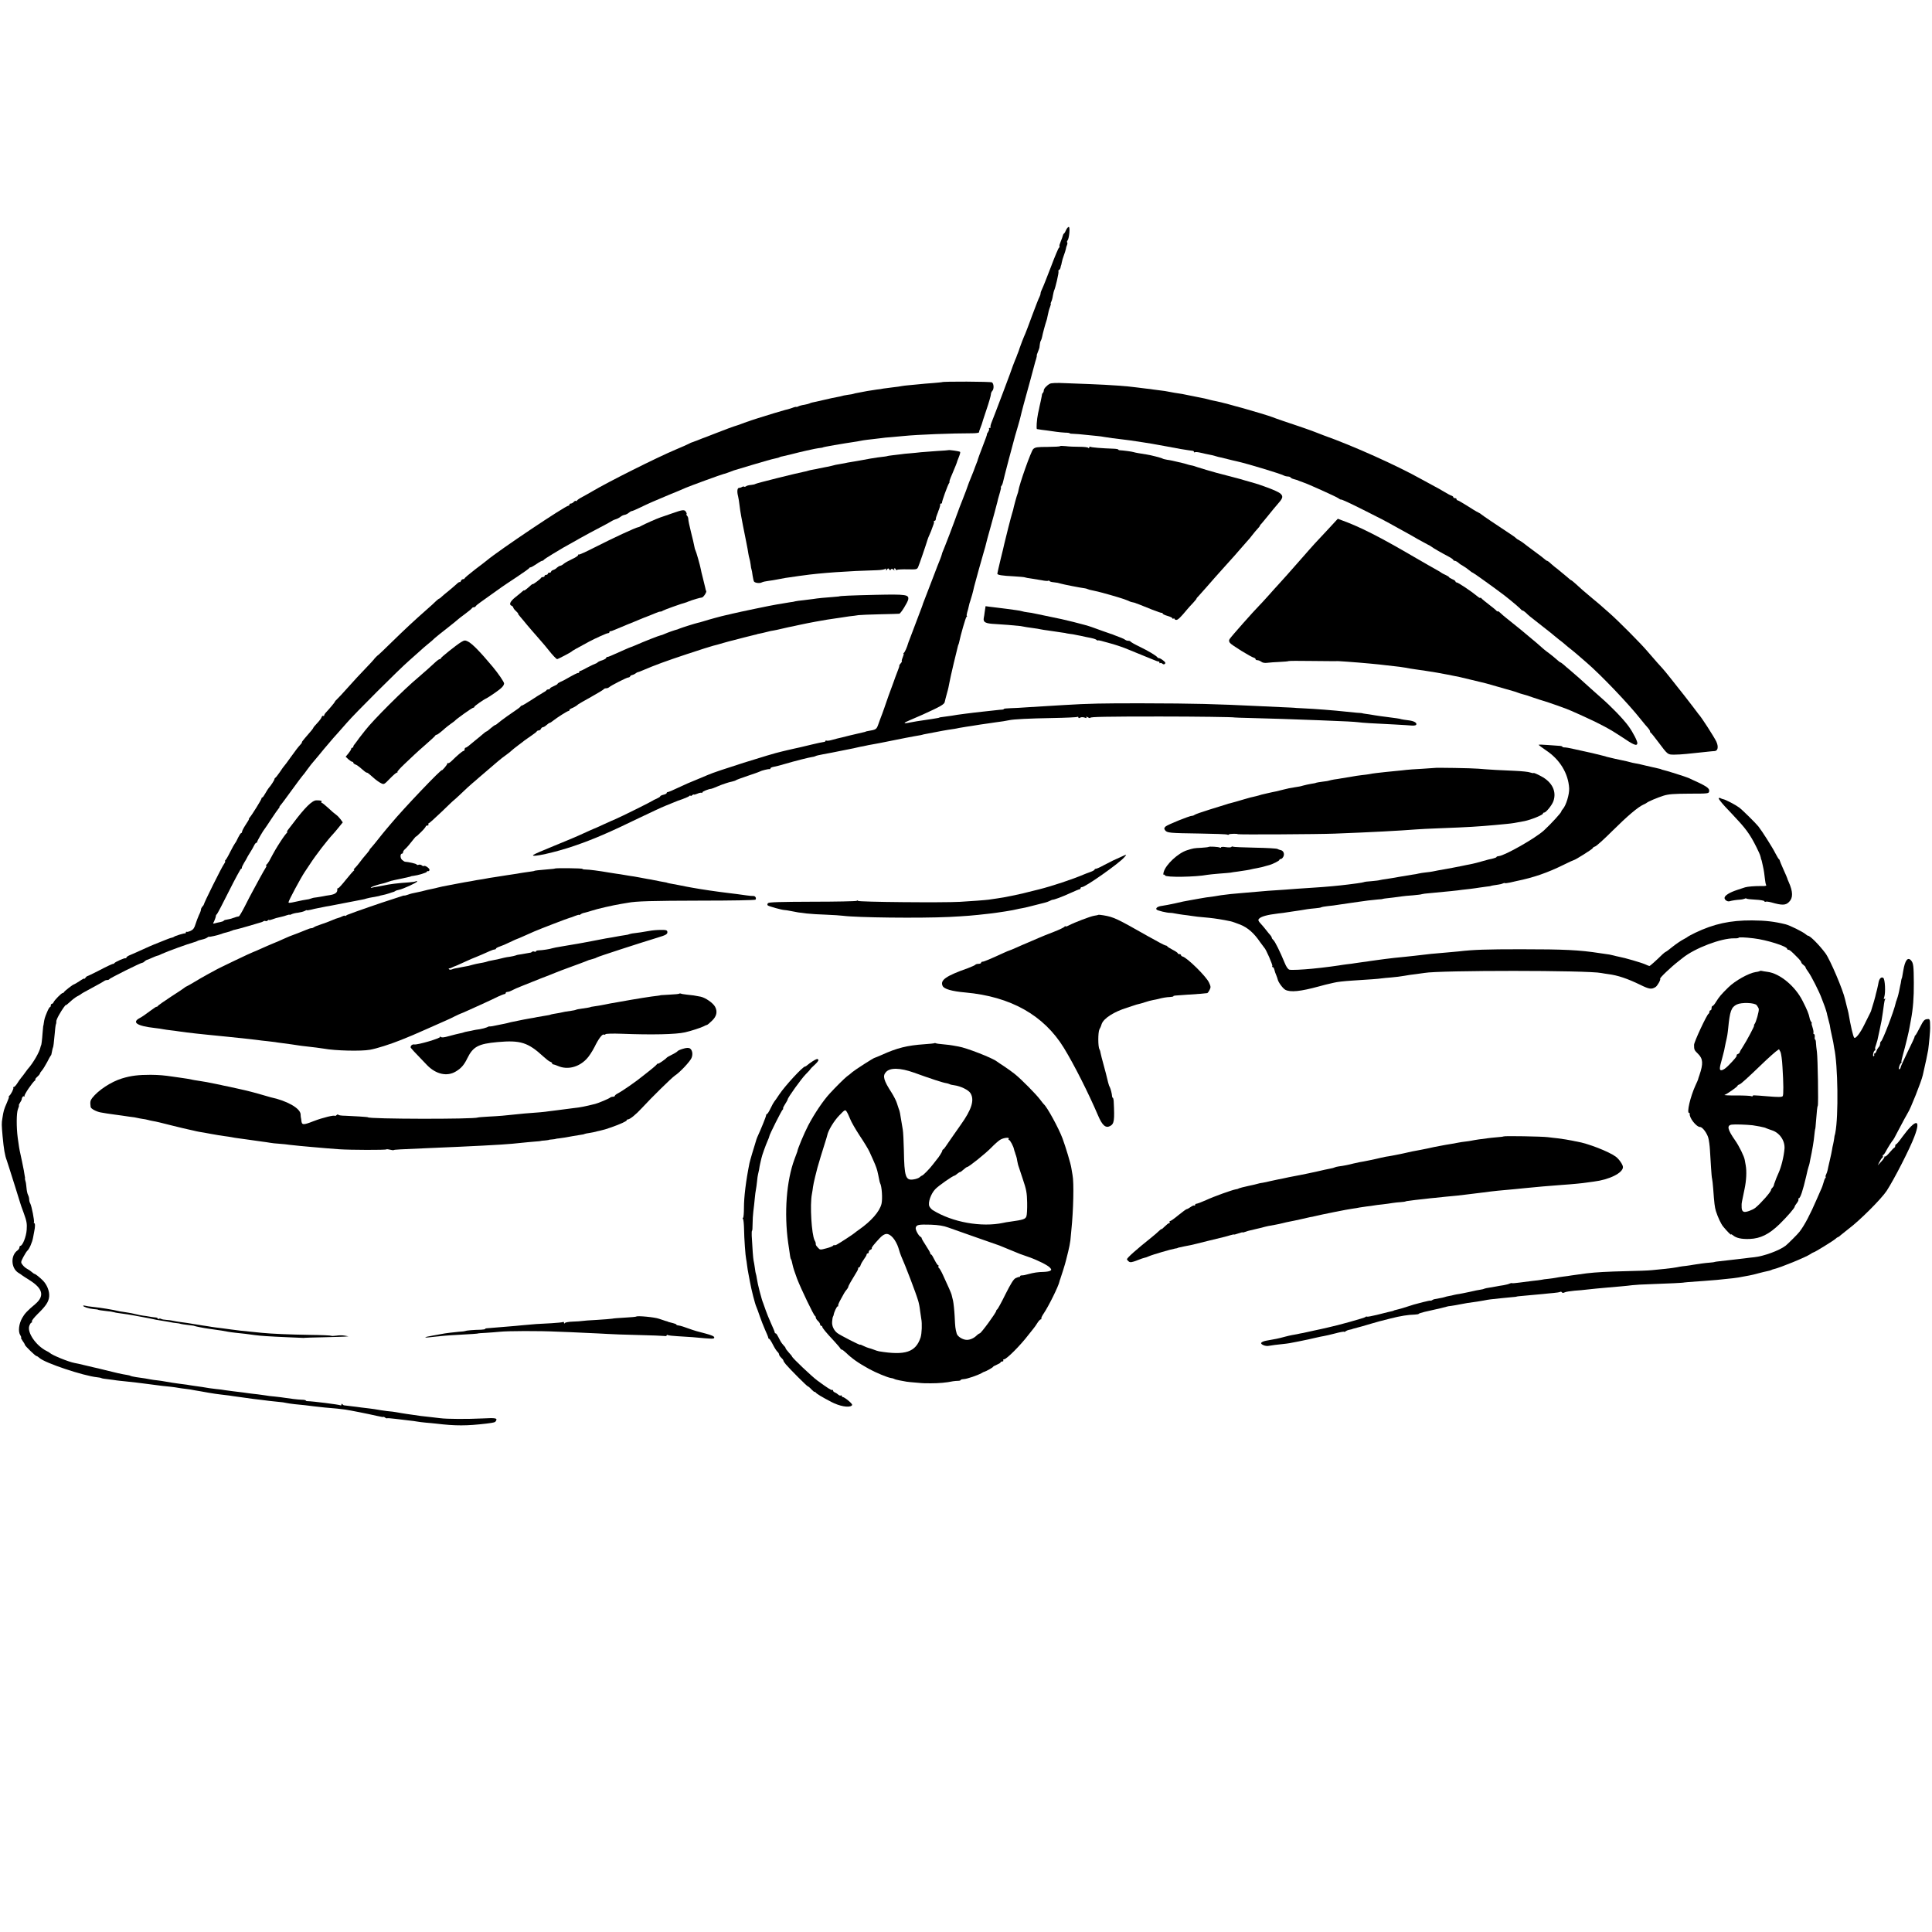 <?xml version="1.0" standalone="no"?>
<!DOCTYPE svg PUBLIC "-//W3C//DTD SVG 20010904//EN"
 "http://www.w3.org/TR/2001/REC-SVG-20010904/DTD/svg10.dtd">
<svg version="1.0" xmlns="http://www.w3.org/2000/svg"
 width="1788pt" height="1788pt" viewBox="0 0 1788 1788"
 preserveAspectRatio="xMidYMid meet">
<g transform="translate(0,1788) scale(0.1,-0.1)"
fill="#000000" stroke="none">
<path d="M9867 15753 c-6 -16 -15 -31 -20 -34 -5 -3 -9 -12 -11 -20 -1 -8 -10
-31 -19 -53 -9 -21 -15 -42 -12 -46 3 -5 1 -10 -4 -12 -5 -1 -39 -82 -75 -178
-37 -96 -73 -188 -81 -203 -8 -16 -15 -35 -15 -43 0 -8 -5 -22 -10 -32 -6 -9
-35 -84 -66 -167 -30 -82 -59 -159 -64 -170 -13 -27 -52 -128 -55 -140 -1 -5
-7 -23 -13 -38 -7 -16 -12 -30 -12 -31 0 -2 -8 -21 -17 -42 -9 -22 -17 -43
-19 -49 -2 -13 -178 -478 -198 -526 -8 -20 -12 -39 -9 -43 4 -3 0 -6 -7 -6 -7
0 -10 -3 -7 -7 4 -3 0 -17 -8 -30 -9 -13 -14 -23 -11 -23 2 0 -16 -51 -40
-112 -24 -62 -44 -116 -44 -119 0 -4 -6 -22 -14 -40 -8 -19 -14 -36 -15 -39 0
-3 -14 -39 -31 -80 -17 -41 -33 -82 -35 -90 -2 -8 -22 -62 -45 -120 -23 -58
-43 -109 -44 -115 -2 -5 -8 -23 -15 -40 -6 -16 -15 -41 -20 -55 -13 -37 -72
-191 -84 -220 -6 -14 -11 -27 -12 -30 -1 -3 -5 -13 -9 -22 -4 -9 -9 -22 -10
-30 -2 -7 -8 -26 -15 -43 -7 -16 -38 -95 -68 -175 -31 -80 -64 -167 -75 -195
-11 -27 -21 -54 -22 -60 -2 -5 -7 -21 -13 -35 -6 -14 -29 -77 -53 -140 -24
-63 -47 -126 -53 -140 -6 -14 -11 -29 -13 -35 -9 -33 -30 -81 -39 -87 -5 -4
-7 -8 -3 -8 4 0 0 -16 -8 -35 -8 -19 -11 -35 -8 -35 4 0 -1 -9 -11 -20 -10
-11 -15 -20 -12 -20 3 0 -6 -28 -20 -62 -13 -35 -26 -67 -27 -73 -2 -5 -6 -17
-9 -25 -21 -55 -69 -188 -72 -200 -2 -8 -16 -46 -30 -85 -15 -38 -31 -83 -37
-100 -16 -45 -21 -48 -93 -60 -11 -2 -21 -4 -22 -5 -2 -2 -6 -3 -10 -4 -32 -8
-72 -17 -90 -21 -13 -3 -32 -7 -43 -10 -11 -3 -29 -7 -40 -10 -11 -3 -29 -7
-40 -10 -11 -3 -28 -7 -39 -9 -10 -2 -36 -9 -56 -15 -21 -6 -42 -8 -47 -5 -4
3 -8 1 -8 -3 0 -5 -8 -9 -18 -10 -11 -1 -59 -11 -108 -23 -49 -12 -98 -23
-109 -26 -11 -2 -33 -7 -50 -11 -16 -4 -32 -7 -35 -8 -3 -1 -18 -4 -35 -8 -16
-4 -39 -9 -50 -12 -98 -21 -616 -185 -680 -215 -11 -5 -58 -25 -105 -44 -47
-18 -124 -52 -172 -75 -47 -23 -91 -41 -97 -41 -6 0 -11 -4 -11 -9 0 -5 -13
-12 -30 -16 -16 -4 -30 -10 -30 -15 0 -4 -15 -13 -32 -21 -18 -7 -35 -16 -38
-19 -5 -6 -303 -154 -345 -171 -11 -4 -60 -26 -108 -48 -49 -23 -90 -41 -92
-41 -2 0 -43 -19 -92 -41 -48 -23 -171 -75 -273 -116 -102 -41 -189 -79 -195
-85 -25 -27 203 23 380 84 178 61 322 123 604 260 102 49 207 98 235 109 28
11 65 26 81 33 17 8 55 22 85 32 30 11 58 24 62 29 4 6 8 6 8 1 0 -5 7 -3 15
4 8 7 15 10 15 7 0 -3 15 0 34 8 18 8 36 11 40 8 3 -4 6 -2 6 4 0 8 56 31 82
33 4 0 28 9 53 20 25 11 49 20 53 21 4 1 18 6 32 11 14 5 39 12 55 15 17 4 32
9 35 12 3 3 52 22 110 41 58 19 110 38 115 41 12 8 77 24 88 21 4 -1 7 2 7 7
0 5 12 11 28 14 15 2 61 14 102 26 98 29 230 62 255 65 12 1 25 5 31 8 5 4 36
11 69 17 33 6 71 13 85 16 14 3 36 7 50 10 14 3 36 7 50 10 14 3 41 8 60 12
19 4 37 8 40 8 3 1 19 4 35 8 17 4 41 9 55 11 14 3 35 7 46 10 12 2 37 7 55
10 35 6 49 9 134 26 28 6 61 12 75 15 14 3 50 10 80 16 30 6 66 12 80 15 64
11 75 13 75 14 0 1 11 3 25 6 14 2 59 11 100 19 41 8 93 18 115 21 22 3 49 8
60 9 11 2 29 5 40 8 11 2 41 7 66 11 43 6 64 10 134 21 17 2 48 7 70 10 22 3
56 8 75 11 19 3 49 7 65 9 17 3 41 7 55 10 44 9 178 16 403 20 120 2 222 7
228 10 5 4 9 1 9 -5 0 -7 6 -8 17 -1 10 5 26 5 41 0 16 -6 21 -6 16 2 -4 8 0
8 15 0 11 -7 21 -8 21 -4 0 9 143 12 645 12 324 0 690 -5 690 -9 0 -1 68 -3
150 -5 166 -4 412 -12 640 -21 257 -10 309 -13 355 -18 46 -6 114 -10 340 -21
69 -4 140 -8 158 -10 17 -1 35 2 38 7 11 18 -20 36 -73 42 -28 3 -57 8 -65 10
-12 5 -50 10 -143 22 -22 2 -67 9 -100 14 -33 6 -73 12 -90 14 -16 2 -30 5
-30 6 0 0 -22 3 -50 4 -27 2 -72 7 -100 10 -109 12 -275 25 -400 31 -44 2 -80
4 -80 5 0 0 -47 3 -105 5 -58 3 -154 7 -215 10 -409 20 -603 25 -1070 26 -377
1 -510 -2 -740 -16 -38 -2 -113 -7 -165 -10 -52 -3 -133 -8 -180 -11 -47 -4
-113 -7 -147 -8 -35 -1 -63 -4 -63 -7 0 -3 -6 -6 -12 -6 -7 0 -40 -3 -73 -7
-33 -4 -82 -9 -110 -12 -27 -3 -63 -7 -80 -9 -16 -2 -52 -6 -80 -10 -27 -3
-61 -8 -75 -10 -24 -5 -74 -12 -135 -20 -16 -2 -31 -4 -32 -6 -4 -3 -14 -4
-68 -13 -27 -4 -63 -10 -80 -12 -16 -3 -43 -7 -60 -9 -16 -3 -49 -9 -72 -13
-57 -12 -54 -2 5 22 26 11 81 35 122 53 163 74 198 94 203 116 2 12 12 49 21
82 10 33 19 76 22 95 3 19 21 100 40 180 20 80 37 152 39 160 2 8 4 15 5 15 1
0 3 7 5 15 16 77 62 237 70 242 6 4 7 8 3 8 -4 0 -2 15 3 33 6 17 12 43 15 57
2 14 9 36 14 50 8 22 26 86 35 130 7 28 75 275 91 327 9 29 17 58 18 65 5 22
18 70 48 177 16 58 31 112 33 120 2 9 9 36 16 61 7 25 14 52 15 60 2 8 10 36
18 63 8 26 12 47 9 47 -3 0 -1 6 5 13 6 7 13 26 16 42 4 23 95 369 110 420 2
6 4 13 5 17 1 4 11 38 22 75 11 38 22 77 24 88 2 11 15 61 28 110 43 154 91
332 102 375 2 8 8 30 14 48 5 17 8 32 6 32 -2 0 3 16 11 35 8 19 14 37 14 40
0 3 1 7 1 10 1 3 2 13 3 23 1 9 4 22 8 28 4 6 9 21 12 35 5 29 32 128 40 149
3 8 8 26 10 40 9 45 14 64 25 93 6 15 8 27 5 27 -2 0 0 8 5 18 5 9 12 34 15
56 4 21 9 42 11 47 11 18 45 164 41 176 -3 6 0 13 5 15 6 2 12 12 14 23 2 11
4 20 5 20 1 0 4 11 6 25 2 14 11 43 19 65 8 22 17 49 19 60 1 11 6 28 11 38 4
10 5 21 1 24 -3 3 -1 12 4 18 15 19 25 125 11 125 -6 0 -17 -12 -24 -27z"/>
<path d="M8717 14343 c-1 -1 -38 -4 -82 -8 -44 -3 -102 -8 -128 -11 -26 -3
-69 -7 -95 -9 -26 -2 -56 -6 -67 -8 -11 -3 -49 -8 -85 -12 -36 -4 -74 -9 -85
-11 -11 -3 -38 -7 -60 -9 -22 -3 -62 -9 -90 -14 -27 -5 -65 -12 -84 -16 -19
-3 -37 -7 -40 -9 -3 -2 -28 -7 -55 -10 -27 -4 -52 -9 -55 -11 -3 -1 -22 -6
-41 -9 -19 -3 -75 -15 -125 -27 -49 -11 -98 -23 -108 -24 -9 -2 -21 -6 -26 -9
-5 -3 -26 -8 -47 -12 -22 -3 -47 -10 -56 -15 -10 -5 -18 -7 -18 -5 0 3 -19 -1
-41 -10 -23 -8 -51 -16 -63 -18 -12 -3 -59 -17 -106 -31 -47 -15 -112 -35
-145 -45 -33 -10 -89 -29 -125 -42 -36 -14 -69 -26 -75 -27 -5 -2 -17 -6 -25
-8 -19 -6 -61 -22 -170 -64 -47 -19 -87 -34 -90 -35 -5 -1 -51 -19 -80 -31 -8
-3 -18 -7 -22 -8 -5 -2 -10 -4 -13 -5 -3 -1 -8 -3 -12 -4 -5 -1 -17 -7 -28
-13 -11 -6 -65 -30 -120 -53 -172 -72 -631 -302 -775 -388 -19 -12 -59 -33
-87 -49 -29 -15 -53 -31 -53 -36 0 -4 -4 -6 -9 -3 -5 3 -14 -1 -21 -9 -7 -8
-19 -15 -26 -15 -8 0 -14 -4 -14 -10 0 -5 -4 -10 -9 -10 -28 0 -644 -413 -756
-507 -5 -5 -54 -42 -108 -83 -53 -41 -97 -78 -97 -82 0 -4 -6 -8 -14 -8 -8 0
-17 -7 -20 -16 -4 -9 -9 -14 -12 -11 -3 2 -15 -5 -27 -17 -12 -11 -44 -39 -71
-61 -28 -22 -58 -48 -68 -57 -10 -10 -20 -18 -23 -18 -3 0 -16 -10 -29 -22
-12 -13 -53 -50 -91 -83 -111 -98 -192 -173 -319 -297 -66 -65 -122 -118 -123
-118 -4 0 -43 -39 -43 -43 0 -2 -35 -39 -77 -83 -43 -44 -116 -123 -162 -175
-46 -52 -92 -101 -103 -111 -10 -9 -18 -18 -18 -21 0 -5 -49 -64 -82 -99 -10
-10 -18 -23 -18 -29 0 -5 -4 -8 -9 -4 -5 3 -12 -3 -15 -13 -3 -10 -22 -35 -41
-55 -19 -20 -35 -39 -35 -42 0 -5 -24 -35 -79 -97 -18 -21 -31 -38 -27 -38 3
0 -2 -9 -12 -19 -27 -30 -37 -43 -94 -122 -29 -41 -55 -76 -59 -79 -3 -3 -21
-27 -39 -55 -19 -27 -37 -51 -42 -53 -4 -2 -8 -8 -8 -13 0 -9 -34 -61 -55 -84
-5 -7 -19 -28 -30 -48 -11 -20 -23 -37 -27 -37 -5 0 -8 -5 -8 -10 0 -10 -88
-152 -110 -177 -6 -7 -9 -13 -6 -13 3 0 -11 -24 -30 -52 -19 -29 -34 -58 -34
-65 0 -7 -4 -13 -8 -13 -5 0 -17 -19 -28 -41 -10 -23 -23 -47 -29 -53 -5 -6
-26 -43 -45 -81 -19 -39 -39 -73 -45 -77 -5 -4 -6 -8 -2 -8 5 0 0 -12 -11 -28
-20 -27 -186 -360 -186 -374 -1 -4 -7 -13 -14 -19 -6 -7 -12 -19 -12 -26 0 -8
-8 -31 -19 -52 -10 -22 -24 -60 -32 -85 -10 -34 -21 -49 -43 -60 -17 -8 -34
-12 -38 -10 -4 3 -8 0 -8 -5 0 -6 -3 -10 -7 -9 -10 2 -96 -24 -103 -32 -3 -3
-12 -6 -20 -8 -13 -2 -41 -13 -120 -45 -14 -5 -34 -13 -45 -18 -11 -4 -56 -24
-100 -44 -44 -20 -97 -44 -117 -52 -21 -8 -38 -19 -38 -24 0 -5 -3 -8 -8 -7
-10 4 -95 -34 -103 -45 -3 -5 -8 -8 -10 -7 -6 2 -55 -21 -149 -70 -47 -24 -89
-44 -93 -44 -4 -1 -12 -8 -17 -16 -5 -8 -10 -11 -10 -7 0 4 -20 -6 -44 -23
-25 -16 -48 -30 -51 -30 -9 0 -89 -62 -93 -72 -2 -5 -7 -8 -12 -8 -11 0 -76
-66 -84 -85 -3 -8 -10 -15 -16 -15 -5 0 -10 -7 -10 -15 0 -8 -3 -15 -7 -15 -5
0 -17 -21 -28 -48 -21 -50 -24 -62 -30 -102 -1 -14 -4 -25 -5 -25 0 0 -3 -29
-6 -65 -4 -62 -11 -115 -14 -115 -1 0 -3 -7 -5 -15 -9 -46 -69 -150 -120 -206
-5 -6 -17 -22 -25 -34 -8 -12 -23 -31 -33 -43 -10 -12 -27 -36 -38 -54 -11
-18 -26 -33 -31 -33 -6 0 -8 -3 -5 -6 7 -7 -22 -64 -38 -76 -5 -4 -7 -8 -3 -8
4 0 -5 -26 -19 -57 -27 -62 -30 -72 -41 -143 -8 -46 -7 -62 2 -165 11 -120 21
-178 39 -225 3 -8 12 -37 21 -65 8 -27 34 -108 57 -180 22 -71 43 -137 45
-145 2 -8 17 -53 35 -100 26 -72 30 -95 26 -151 -4 -63 -38 -149 -59 -149 -4
0 -8 -6 -8 -14 0 -8 -8 -21 -18 -28 -65 -46 -61 -162 6 -206 15 -9 32 -20 37
-25 6 -4 37 -25 71 -46 122 -77 137 -146 50 -220 -74 -62 -98 -88 -121 -129
-31 -55 -39 -126 -17 -159 8 -13 11 -23 7 -23 -3 0 3 -13 14 -29 12 -16 21
-32 21 -36 0 -10 98 -105 108 -105 5 0 17 -8 28 -18 50 -46 406 -165 532 -178
18 -2 36 -5 40 -8 5 -3 34 -8 66 -11 31 -4 65 -8 74 -10 9 -1 46 -6 82 -9 36
-4 81 -9 100 -11 19 -3 55 -7 80 -10 25 -3 63 -8 85 -11 51 -7 98 -13 155 -18
25 -3 56 -7 70 -10 14 -3 46 -7 72 -10 26 -3 58 -8 70 -11 13 -2 37 -7 53 -9
17 -3 57 -10 90 -16 33 -6 83 -13 110 -16 28 -3 61 -7 75 -9 14 -3 61 -9 105
-15 44 -6 96 -13 115 -16 19 -3 53 -7 75 -9 22 -3 58 -7 80 -10 22 -3 60 -7
85 -9 25 -2 56 -6 70 -10 14 -3 48 -8 75 -11 67 -6 131 -13 180 -20 22 -3 67
-8 100 -11 101 -8 145 -13 189 -19 47 -7 209 -39 296 -59 33 -8 60 -12 60 -9
0 3 6 0 13 -6 8 -6 16 -9 18 -7 2 3 38 0 79 -5 41 -5 98 -12 125 -15 28 -3 61
-7 75 -10 14 -3 50 -7 80 -10 30 -2 73 -7 95 -9 182 -22 285 -21 465 0 78 10
82 11 91 27 13 24 -6 27 -122 21 -143 -7 -334 -6 -394 2 -27 3 -66 8 -85 10
-69 7 -135 15 -160 20 -14 2 -45 7 -70 10 -25 4 -65 10 -90 15 -25 4 -52 8
-60 8 -8 0 -46 5 -85 11 -38 7 -86 14 -105 16 -19 2 -53 6 -75 9 -22 3 -65 9
-95 12 -30 3 -59 7 -65 8 -5 0 -13 6 -17 11 -5 6 -8 5 -8 -3 0 -7 -4 -11 -8
-8 -11 7 -256 38 -309 39 -7 0 -13 3 -13 6 0 3 -17 7 -38 7 -35 1 -117 11
-158 18 -10 2 -50 7 -87 11 -37 3 -78 8 -90 11 -12 2 -44 6 -72 10 -27 3 -66
7 -85 10 -33 5 -56 8 -140 18 -19 2 -53 7 -75 10 -22 4 -60 9 -85 11 -44 5
-81 10 -130 19 -14 2 -46 7 -71 10 -25 4 -57 8 -70 11 -13 2 -44 6 -69 9 -47
6 -84 12 -135 21 -16 3 -47 8 -67 10 -21 2 -50 6 -65 9 -29 6 -59 11 -133 21
-24 4 -48 9 -53 12 -4 3 -18 6 -30 8 -42 6 -122 24 -203 45 -45 11 -92 23
-105 25 -13 3 -53 12 -89 21 -36 9 -76 18 -90 20 -55 10 -208 72 -230 94 -3 3
-16 11 -31 18 -97 50 -179 170 -158 231 6 17 15 31 21 31 5 0 6 5 3 10 -4 6
20 36 52 68 80 78 104 115 108 165 4 47 -20 107 -57 145 -32 32 -70 62 -78 62
-3 0 -15 8 -26 18 -10 9 -30 23 -44 30 -14 7 -33 24 -42 37 -17 22 -16 25 8
72 14 26 31 53 37 58 18 15 45 77 53 121 4 22 9 48 11 59 9 41 9 75 0 75 -4 0
-6 4 -3 8 6 11 -21 151 -34 174 -6 10 -10 27 -10 39 0 11 -5 30 -11 41 -6 11
-12 41 -14 67 -2 25 -6 53 -10 62 -3 9 -5 20 -4 25 1 5 1 11 -1 14 -1 3 -3 16
-5 30 -2 14 -6 39 -10 55 -3 17 -8 41 -11 55 -3 14 -10 45 -15 70 -10 43 -15
76 -25 150 -13 99 -12 232 2 265 8 19 12 35 9 35 -3 0 1 10 9 23 8 12 15 25
16 29 2 22 13 37 23 31 5 -3 7 -1 4 4 -6 10 74 128 98 145 5 4 6 8 2 8 -4 0 3
11 17 24 15 13 26 27 26 32 0 4 9 17 19 28 10 12 31 46 47 76 15 30 30 57 33
60 6 5 7 10 15 53 3 12 5 22 6 22 3 0 10 52 16 125 3 41 8 82 11 90 4 8 5 21
4 27 -1 7 10 34 25 60 26 47 64 101 64 91 0 -3 17 11 39 31 21 20 51 43 67 51
16 8 31 17 34 20 6 6 23 15 126 71 44 23 83 46 88 50 6 5 18 9 27 9 10 0 19 4
21 8 3 9 290 152 305 152 5 0 15 6 21 13 7 6 16 12 20 13 4 0 25 9 47 19 22
10 45 19 50 20 6 0 26 8 45 18 45 21 246 94 283 103 4 1 9 3 12 4 3 1 8 3 13
4 4 1 12 4 17 7 6 4 26 10 45 14 19 4 41 12 49 19 8 6 15 9 15 7 1 -5 83 14
116 26 8 4 22 8 30 10 8 2 22 5 30 8 8 2 16 4 18 5 1 2 7 4 12 5 6 1 11 4 13
5 1 1 11 4 22 6 11 2 67 17 125 34 58 17 110 32 115 34 6 1 16 5 23 10 7 4 16
5 19 2 3 -3 12 -1 20 5 7 6 13 9 13 5 0 -3 12 -1 28 5 26 10 43 15 89 25 12 2
34 9 48 14 14 5 25 7 25 4 0 -2 8 0 18 5 10 5 36 12 59 14 22 3 50 10 62 16
11 7 21 10 21 7 0 -2 17 0 38 5 20 5 48 12 62 14 14 2 36 7 50 10 14 3 39 8
55 10 17 3 86 17 155 30 69 13 136 26 150 29 14 2 32 7 40 10 13 4 31 8 105
21 11 2 20 4 20 5 0 1 11 3 25 6 14 2 41 10 60 16 19 7 37 12 40 13 3 0 11 4
17 8 7 5 23 10 35 12 38 7 168 67 168 77 0 5 -5 6 -11 2 -6 -4 -35 -8 -63 -10
-107 -7 -183 -17 -236 -29 -14 -3 -41 -8 -60 -11 -19 -3 -42 -7 -50 -10 -9 -3
-11 -2 -5 4 9 8 73 29 114 37 9 2 27 8 41 13 14 5 28 10 33 11 4 0 8 1 10 2 1
0 9 2 17 4 18 3 132 28 143 31 4 1 8 2 10 4 1 1 11 3 22 4 43 5 125 30 125 38
0 4 5 7 12 6 7 -2 12 4 13 12 0 15 -44 45 -53 35 -3 -3 -11 0 -18 6 -8 6 -20
9 -29 6 -8 -4 -17 -2 -20 3 -4 7 -69 22 -107 25 -4 0 -16 8 -27 17 -19 16 -19
58 0 58 5 0 9 6 9 13 0 7 8 20 18 28 18 16 41 43 80 93 12 16 22 26 22 24 0
-3 20 15 45 40 25 24 45 49 45 53 0 5 7 9 16 9 8 0 12 5 9 10 -3 6 -2 10 2 10
5 0 59 49 121 108 62 60 112 108 112 106 0 -1 31 27 70 64 38 37 83 78 100 92
17 14 43 36 58 50 31 27 123 106 181 155 20 17 54 44 76 59 22 16 45 34 50 40
6 6 33 28 60 48 28 21 55 41 60 46 6 4 33 23 60 42 28 19 52 37 53 42 2 4 10
8 18 8 8 0 17 7 20 15 4 8 12 15 18 15 7 0 22 9 34 20 12 11 25 20 29 20 4 0
19 9 33 21 38 30 131 89 141 89 5 0 9 4 9 9 0 5 8 11 18 15 18 6 54 27 62 37
3 3 57 34 120 69 63 35 117 68 118 72 2 4 11 8 21 8 9 0 21 4 27 9 16 16 164
91 178 91 8 0 16 5 18 11 2 5 11 11 20 12 9 2 22 8 29 14 8 6 17 12 22 12 4 0
24 8 45 17 117 50 210 84 408 150 121 40 231 75 245 78 13 3 56 14 94 26 39
11 79 22 90 24 11 3 56 14 100 26 44 11 89 22 100 25 11 2 20 4 20 5 0 1 11 4
25 6 14 3 43 9 65 15 22 6 51 13 65 14 14 2 45 9 70 15 25 6 56 13 70 16 14 2
54 11 90 19 63 13 113 24 155 31 11 2 31 5 45 8 35 7 100 17 130 21 14 2 39 5
55 8 17 3 55 9 85 13 30 3 69 8 85 11 17 2 107 6 200 8 94 2 173 4 177 5 13 0
78 105 83 132 8 45 -20 49 -298 43 -222 -5 -342 -10 -342 -15 0 0 -25 -3 -55
-5 -62 -4 -146 -12 -187 -19 -16 -2 -55 -7 -88 -11 -33 -3 -67 -8 -75 -10 -8
-3 -31 -7 -50 -9 -19 -3 -46 -7 -60 -10 -14 -3 -41 -7 -60 -10 -37 -5 -349
-70 -415 -86 -22 -6 -49 -12 -60 -14 -26 -5 -159 -41 -205 -56 -19 -6 -44 -13
-55 -15 -23 -5 -143 -43 -165 -52 -8 -3 -17 -7 -20 -8 -25 -6 -91 -29 -117
-41 -17 -8 -35 -14 -39 -14 -9 0 -164 -61 -231 -91 -24 -10 -45 -19 -48 -19
-2 0 -28 -11 -57 -24 -131 -59 -148 -66 -157 -66 -6 0 -11 -4 -11 -9 0 -5 -17
-15 -37 -22 -21 -6 -40 -15 -43 -20 -3 -4 -12 -9 -19 -11 -8 -2 -41 -18 -74
-35 -32 -18 -63 -33 -68 -33 -5 0 -9 -4 -9 -10 0 -5 -3 -9 -7 -8 -8 2 -41 -15
-108 -53 -16 -10 -42 -23 -57 -29 -16 -7 -28 -15 -28 -19 0 -4 -16 -13 -35
-21 -19 -8 -35 -17 -35 -22 0 -4 -6 -8 -14 -8 -8 0 -16 -3 -18 -7 -1 -5 -19
-17 -38 -27 -19 -11 -68 -41 -108 -68 -41 -26 -77 -48 -82 -48 -5 0 -10 -3
-12 -7 -3 -8 -18 -19 -125 -92 -33 -23 -69 -51 -81 -61 -12 -11 -25 -20 -29
-20 -4 0 -23 -14 -42 -30 -18 -17 -36 -30 -40 -30 -3 0 -20 -13 -37 -28 -17
-15 -48 -40 -69 -57 -20 -16 -46 -38 -57 -47 -12 -10 -25 -18 -30 -18 -4 0 -8
-7 -8 -15 0 -8 -5 -15 -10 -15 -10 0 -56 -39 -115 -97 -13 -12 -26 -19 -29
-16 -3 4 -6 2 -6 -3 0 -5 -11 -22 -25 -38 -14 -16 -25 -27 -25 -24 0 18 -358
-358 -470 -493 -19 -23 -39 -47 -45 -53 -9 -10 -60 -73 -105 -130 -8 -10 -23
-27 -32 -38 -10 -10 -18 -20 -18 -23 0 -3 -9 -15 -19 -27 -39 -45 -56 -67 -76
-94 -11 -15 -29 -36 -39 -46 -11 -10 -16 -18 -10 -18 5 0 4 -4 -2 -8 -6 -4
-39 -42 -73 -84 -34 -43 -66 -78 -71 -78 -6 0 -9 -3 -9 -7 5 -32 -17 -50 -73
-58 -18 -2 -44 -7 -58 -10 -14 -3 -41 -7 -60 -10 -19 -2 -36 -5 -37 -6 -2 -1
-7 -3 -13 -4 -5 -1 -11 -3 -12 -4 -2 -2 -14 -4 -28 -6 -23 -3 -47 -8 -102 -20
-58 -13 -68 -13 -68 -5 0 14 113 225 150 280 9 14 30 45 46 69 59 91 163 225
219 285 6 6 28 32 49 58 l38 47 -20 28 c-11 15 -30 35 -42 43 -12 8 -45 36
-73 63 -28 26 -55 47 -59 47 -5 0 -6 5 -3 10 6 9 -7 13 -47 13 -39 0 -107 -67
-218 -215 -8 -11 -26 -33 -38 -49 -13 -16 -20 -29 -15 -29 4 0 3 -4 -2 -8 -6
-4 -32 -38 -57 -77 -41 -63 -57 -90 -107 -184 -8 -14 -19 -29 -25 -33 -6 -4
-7 -8 -2 -8 4 0 2 -10 -6 -22 -8 -13 -32 -54 -53 -93 -21 -38 -50 -92 -65
-120 -15 -27 -49 -92 -74 -142 -26 -51 -51 -94 -56 -94 -13 -2 -29 -6 -35 -9
-3 -1 -9 -4 -15 -5 -5 -1 -11 -3 -12 -4 -2 -2 -13 -4 -25 -7 -44 -8 -48 -9
-53 -16 -3 -4 -18 -9 -33 -12 -15 -2 -37 -8 -48 -11 -13 -4 -19 -3 -16 2 9 14
25 56 25 67 0 5 4 12 9 15 4 3 55 99 112 214 57 114 108 207 112 207 5 0 8 3
7 8 -2 4 8 25 21 47 14 22 25 42 26 45 0 3 13 24 28 48 15 24 33 54 39 68 6
13 15 24 20 24 4 0 8 4 8 9 0 9 59 110 70 121 3 3 30 43 60 89 30 46 61 90 68
98 7 7 11 13 8 13 -3 0 1 8 10 18 9 9 56 73 106 142 50 69 94 127 97 130 4 3
25 30 46 60 22 30 47 62 55 70 8 9 30 35 48 57 19 23 41 51 50 61 10 11 33 38
52 61 19 23 51 60 70 80 19 21 60 67 90 102 71 83 485 496 575 574 37 33 83
74 101 90 18 17 52 46 75 65 24 19 52 43 62 54 11 10 63 52 116 93 53 42 98
78 101 82 3 3 32 26 65 50 33 25 62 48 63 53 2 4 10 8 17 8 7 0 15 4 17 9 2 5
21 21 44 37 144 102 190 135 199 142 6 4 64 44 130 87 66 44 122 83 123 88 2
4 8 7 14 7 5 0 29 14 53 30 24 17 48 30 53 30 6 0 12 4 14 8 2 4 39 29 83 55
44 26 87 52 95 57 8 5 31 18 50 28 19 11 69 38 110 62 41 23 122 67 180 97 58
30 110 59 115 63 6 4 21 11 35 15 14 4 32 14 41 21 9 8 26 17 39 19 13 2 30
11 40 20 9 8 21 15 27 15 5 0 36 13 69 29 89 43 137 64 274 121 69 28 139 57
155 65 44 19 334 125 354 129 9 1 30 9 46 15 17 7 37 14 45 17 8 2 89 26 180
54 91 27 181 53 200 56 19 4 40 9 45 13 6 3 19 7 29 8 11 2 47 11 80 19 34 9
68 17 76 19 8 2 38 9 65 15 52 12 96 21 130 25 11 1 20 3 20 4 0 4 174 34 315
55 19 3 46 8 60 11 14 2 50 7 80 10 30 3 69 8 85 10 17 3 57 7 90 9 33 3 87 8
120 11 129 13 444 25 633 25 34 0 62 4 62 9 0 5 5 22 12 38 6 15 12 33 14 38
1 6 20 65 43 133 23 67 41 131 41 142 0 10 6 25 13 32 17 17 15 67 -3 79 -12
8 -456 10 -463 2z"/>
<path d="M9715 14328 c-29 -16 -55 -45 -55 -61 0 -7 -3 -17 -7 -21 -5 -4 -8
-11 -9 -14 0 -4 -6 -34 -13 -67 -8 -33 -14 -64 -15 -70 -1 -5 -5 -23 -9 -40
-12 -57 -18 -145 -10 -146 33 -6 54 -8 93 -13 25 -4 63 -9 85 -12 22 -3 59 -7
82 -8 24 0 43 -3 43 -6 0 -3 17 -5 37 -5 21 -1 70 -4 108 -9 39 -4 88 -9 110
-11 22 -2 51 -6 65 -9 32 -6 116 -17 155 -21 50 -6 119 -15 140 -19 11 -2 41
-6 66 -10 60 -9 83 -13 214 -37 61 -12 121 -23 135 -25 61 -10 96 -15 108 -16
6 -1 12 -5 12 -10 0 -5 4 -7 9 -3 6 3 29 1 53 -5 24 -6 57 -13 73 -16 17 -3
44 -9 60 -14 17 -5 41 -12 55 -14 14 -3 43 -10 65 -16 22 -6 58 -14 80 -19 96
-21 406 -115 437 -132 10 -5 27 -9 37 -9 11 0 22 -4 25 -9 3 -5 17 -12 30 -15
14 -3 38 -11 53 -18 15 -6 33 -12 38 -14 29 -8 307 -133 321 -145 10 -8 20
-13 23 -12 8 2 74 -28 233 -108 126 -63 169 -85 298 -157 25 -14 63 -35 85
-47 22 -12 65 -36 95 -54 30 -17 71 -39 90 -49 19 -9 37 -20 40 -23 6 -7 95
-58 158 -91 23 -12 42 -26 42 -30 0 -4 6 -8 13 -8 7 0 22 -8 33 -17 10 -10 31
-24 45 -31 14 -8 39 -25 54 -38 15 -13 31 -24 35 -24 5 0 213 -149 295 -212
63 -49 150 -123 153 -130 2 -4 8 -8 12 -8 5 0 20 -10 33 -22 26 -26 25 -25
158 -129 52 -40 99 -78 105 -84 6 -5 25 -21 43 -35 18 -13 43 -33 56 -45 12
-11 37 -31 55 -45 17 -14 45 -36 60 -50 16 -14 52 -45 81 -70 133 -114 389
-382 502 -525 26 -33 56 -69 67 -80 11 -12 20 -26 20 -32 0 -6 3 -13 8 -15 4
-1 34 -39 67 -83 91 -121 88 -118 147 -119 29 0 82 3 118 7 36 4 92 10 125 13
33 3 71 7 85 9 14 2 35 3 47 4 32 1 39 40 17 88 -21 44 -141 231 -164 253 -3
3 -25 32 -49 65 -37 49 -108 140 -184 235 -7 8 -28 35 -47 59 -19 24 -44 54
-55 66 -22 23 -65 72 -140 159 -62 73 -271 283 -351 353 -80 71 -112 99 -158
136 -63 52 -118 100 -155 135 -19 17 -37 32 -40 32 -3 0 -24 17 -46 37 -22 19
-56 47 -75 62 -19 14 -48 38 -65 53 -16 16 -33 28 -37 28 -4 0 -13 6 -20 13
-7 7 -51 41 -98 75 -47 35 -93 69 -102 77 -9 7 -27 19 -40 26 -13 6 -25 15
-28 19 -3 4 -21 18 -42 31 -135 89 -274 183 -278 188 -3 4 -16 12 -30 19 -14
6 -60 34 -103 62 -43 27 -83 50 -88 50 -5 0 -9 5 -9 10 0 6 -7 10 -15 10 -8 0
-15 4 -15 9 0 5 -8 11 -17 14 -10 3 -40 19 -68 36 -27 17 -66 38 -85 48 -19
10 -75 40 -125 68 -227 127 -634 310 -905 406 -30 11 -64 24 -75 29 -20 9
-168 61 -305 106 -41 14 -84 29 -95 34 -25 10 -176 56 -270 82 -38 10 -77 21
-85 23 -61 18 -155 41 -198 49 -13 3 -31 7 -40 10 -17 5 -40 10 -97 21 -16 3
-50 10 -75 15 -50 11 -88 18 -140 25 -19 3 -46 8 -60 11 -14 3 -43 8 -65 10
-22 3 -53 7 -70 9 -16 3 -48 7 -70 9 -22 3 -58 7 -80 10 -92 13 -254 24 -430
31 -60 2 -166 6 -235 9 -83 4 -132 2 -145 -6z"/>
<path d="M9810 13751 c0 -4 -51 -6 -114 -7 -98 0 -116 -3 -134 -20 -20 -19
-129 -326 -138 -389 0 -5 -4 -17 -7 -25 -7 -16 -37 -126 -41 -150 -2 -8 -6
-22 -9 -30 -6 -16 -66 -251 -73 -285 -2 -11 -17 -75 -34 -142 -16 -68 -30
-127 -30 -132 0 -12 39 -19 158 -25 51 -3 96 -7 100 -10 4 -2 29 -7 55 -10 26
-4 71 -11 98 -16 28 -6 55 -8 59 -5 5 3 11 2 14 -3 2 -4 17 -9 33 -10 32 -3
51 -7 73 -14 18 -6 186 -39 216 -42 11 -1 24 -5 30 -8 5 -3 27 -9 49 -13 22
-5 42 -9 45 -10 3 -1 19 -5 35 -9 112 -30 214 -61 237 -72 15 -8 37 -16 50
-18 13 -3 24 -5 26 -7 1 -1 5 -2 10 -4 7 -2 16 -5 147 -58 44 -17 83 -31 88
-29 4 1 7 -2 7 -7 0 -4 20 -14 45 -21 25 -7 45 -17 45 -22 0 -5 5 -6 10 -3 6
3 10 2 10 -3 0 -5 8 -9 17 -9 15 0 41 26 98 95 11 14 37 42 57 63 20 22 34 39
31 39 -2 0 8 13 24 29 15 16 48 53 73 82 25 29 56 65 70 80 14 15 48 53 75 84
28 32 64 72 80 89 17 18 50 56 75 85 25 29 56 65 70 80 14 14 37 42 51 61 15
19 36 45 48 57 12 12 21 25 21 28 0 3 8 13 18 23 9 10 29 34 44 53 54 67 83
102 110 133 42 47 45 66 14 91 -28 22 -172 77 -266 102 -30 8 -62 17 -70 20
-8 3 -22 7 -30 9 -8 2 -58 15 -110 29 -52 14 -102 27 -111 29 -28 7 -163 47
-179 53 -19 7 -40 14 -60 17 -8 1 -25 6 -37 10 -12 4 -32 9 -45 12 -84 20
-107 25 -137 29 -19 3 -38 8 -42 11 -11 7 -116 34 -149 38 -59 9 -106 17 -120
22 -14 5 -100 16 -127 17 -7 0 -13 3 -13 6 0 3 -17 7 -38 8 -118 4 -212 12
-221 18 -6 3 -11 0 -11 -7 0 -8 -3 -9 -8 -3 -4 6 -41 10 -82 10 -41 0 -99 2
-127 6 -29 3 -53 3 -53 0z"/>
<path d="M8777 13714 c-1 -1 -49 -5 -107 -8 -58 -4 -123 -9 -145 -11 -22 -3
-67 -7 -100 -10 -33 -2 -76 -7 -95 -10 -19 -3 -53 -7 -75 -9 -22 -3 -40 -5
-40 -6 0 -1 -11 -3 -25 -5 -32 -3 -109 -14 -135 -19 -11 -2 -40 -7 -65 -12
-25 -4 -47 -8 -50 -9 -3 0 -27 -4 -53 -9 -27 -4 -59 -10 -70 -13 -12 -2 -35
-6 -51 -9 -16 -2 -45 -8 -65 -14 -20 -5 -49 -12 -66 -14 -16 -3 -41 -8 -55
-11 -14 -4 -38 -8 -55 -11 -16 -3 -37 -7 -45 -10 -8 -3 -26 -8 -40 -10 -63
-12 -446 -107 -450 -113 -3 -3 -20 -7 -39 -9 -19 -1 -40 -7 -46 -12 -7 -5 -15
-7 -18 -4 -3 3 -12 2 -19 -2 -7 -5 -20 -9 -28 -9 -17 0 -21 -34 -9 -79 4 -17
10 -53 13 -81 3 -27 10 -75 16 -105 10 -54 14 -76 46 -235 9 -44 18 -93 20
-110 3 -16 7 -37 10 -45 3 -8 8 -33 11 -55 2 -21 6 -42 8 -45 2 -4 7 -29 10
-56 4 -27 10 -52 14 -57 12 -13 52 -17 71 -7 9 5 36 11 61 14 24 3 55 8 69 11
70 14 107 20 183 30 15 2 44 7 65 9 157 23 428 42 687 49 39 1 73 7 77 12 5 6
8 4 8 -5 0 -13 1 -13 10 0 8 12 11 13 19 1 6 -9 10 -10 16 -2 5 9 11 9 23 -1
12 -10 14 -10 8 0 -4 6 -2 12 3 12 6 0 11 -5 11 -11 0 -5 5 -7 11 -3 6 4 51 6
98 5 82 -2 88 -1 98 21 9 18 75 212 87 253 1 6 10 28 20 50 10 22 19 45 20 50
2 6 8 21 13 35 6 14 9 28 6 33 -2 4 1 7 6 7 6 0 11 6 11 14 0 8 5 27 12 43 6
15 12 31 13 36 2 4 4 9 5 12 1 3 4 10 5 15 1 6 4 13 5 18 1 4 2 10 1 15 0 4 4
7 9 7 6 0 9 3 8 8 -3 9 53 163 65 180 5 6 7 12 4 12 -4 0 7 32 24 70 31 74 46
110 48 122 1 4 9 24 17 44 8 20 13 39 9 42 -5 6 -103 20 -108 16z"/>
<path d="M6220 13129 c-47 -16 -96 -34 -110 -38 -35 -12 -140 -59 -170 -75
-14 -8 -28 -15 -33 -15 -22 -2 -229 -98 -404 -187 -78 -40 -144 -70 -147 -66
-3 3 -6 0 -6 -6 0 -6 -26 -23 -57 -37 -32 -15 -66 -34 -76 -43 -10 -9 -24 -17
-32 -18 -8 -1 -21 -9 -30 -17 -8 -9 -24 -19 -35 -22 -11 -3 -20 -11 -20 -16 0
-5 -7 -9 -15 -9 -8 0 -15 -4 -15 -10 0 -5 -7 -10 -15 -10 -8 0 -15 -4 -15 -10
0 -5 -6 -10 -14 -10 -8 0 -16 -3 -18 -7 -4 -11 -78 -65 -78 -59 0 4 -8 -2 -18
-11 -32 -30 -62 -53 -62 -47 0 3 -6 -1 -14 -8 -7 -7 -36 -31 -64 -53 -51 -40
-65 -71 -37 -81 8 -4 15 -11 15 -16 0 -6 11 -21 26 -34 14 -13 23 -24 19 -24
-3 0 6 -12 19 -27 13 -16 43 -50 65 -78 23 -27 63 -74 89 -103 66 -75 83 -96
112 -132 31 -40 69 -80 76 -80 8 0 128 63 134 70 4 6 36 24 160 91 54 29 164
79 176 79 8 0 14 4 14 10 0 5 3 9 8 8 4 -1 25 6 47 16 22 9 74 31 115 48 41
16 89 36 105 43 17 7 50 21 75 30 25 10 59 23 77 31 17 8 37 14 45 14 8 0 18
4 24 9 7 6 176 67 214 76 3 1 12 4 20 8 37 15 112 37 125 37 14 0 49 53 40 61
-2 3 -6 16 -8 29 -3 14 -13 54 -22 90 -9 36 -19 74 -20 85 -5 30 -43 164 -50
175 -3 4 -7 21 -10 37 -2 15 -16 73 -30 128 -14 55 -25 109 -25 121 0 11 -5
25 -12 32 -7 7 -9 12 -5 12 4 0 3 9 -3 20 -14 26 -28 25 -130 -11z"/>
<path d="M12283 12973 c-54 -58 -105 -113 -114 -122 -8 -9 -65 -72 -125 -141
-128 -146 -156 -177 -207 -233 -21 -23 -66 -72 -100 -111 -34 -38 -71 -78 -83
-90 -58 -59 -251 -277 -272 -307 -10 -14 -10 -22 0 -38 11 -18 195 -132 225
-139 7 -2 13 -8 13 -13 0 -5 8 -9 18 -9 9 0 25 -7 36 -15 11 -9 32 -12 55 -9
20 3 70 6 112 8 42 2 81 5 85 8 5 2 95 3 199 1 105 -1 206 -2 225 -2 19 1 40
1 45 0 6 0 39 -3 75 -5 129 -9 300 -25 350 -32 14 -2 50 -6 80 -9 30 -3 78 -9
105 -14 28 -6 68 -12 90 -15 39 -5 157 -23 203 -31 66 -12 140 -26 162 -31 14
-3 36 -7 50 -10 14 -3 59 -14 100 -24 41 -10 86 -21 100 -24 14 -2 81 -21 150
-41 69 -20 132 -38 140 -40 8 -2 27 -8 43 -14 15 -6 38 -13 50 -16 12 -2 56
-16 97 -31 41 -14 82 -27 90 -29 46 -13 222 -75 265 -95 28 -12 75 -33 105
-47 160 -72 255 -124 351 -188 117 -79 146 -92 152 -66 4 17 -39 102 -82 161
-49 67 -160 182 -258 267 -33 29 -73 65 -90 80 -59 55 -176 158 -201 178 -14
11 -36 30 -50 43 -14 12 -28 22 -31 22 -3 0 -19 12 -36 28 -16 15 -48 40 -70
57 -36 26 -54 41 -114 95 -10 8 -42 35 -72 60 -30 25 -63 52 -74 62 -34 28
-109 88 -138 111 -15 12 -39 32 -52 45 -14 13 -25 19 -25 15 0 -4 -4 -3 -8 2
-4 6 -36 33 -72 60 -36 27 -68 54 -72 60 -4 5 -8 6 -8 2 0 -5 -13 2 -28 15
-57 47 -178 128 -192 128 -5 0 -10 4 -10 9 0 5 -13 14 -30 21 -16 7 -30 15
-30 19 0 3 -15 12 -32 20 -18 8 -35 17 -38 20 -3 3 -25 17 -50 30 -25 14 -108
61 -185 106 -335 196 -514 287 -687 350 l-37 14 -98 -106z"/>
<path d="M9114 12223 c-3 -27 -8 -55 -10 -65 -6 -37 18 -49 106 -53 74 -4 169
-12 235 -19 11 -2 36 -6 55 -10 19 -3 51 -8 70 -10 19 -2 46 -7 60 -10 14 -3
45 -8 70 -11 25 -4 59 -9 75 -11 17 -2 44 -6 60 -9 17 -2 30 -4 30 -5 0 -1 15
-3 34 -6 19 -2 44 -6 55 -9 12 -2 32 -7 46 -9 14 -3 36 -8 50 -11 69 -13 86
-18 98 -27 6 -6 12 -8 12 -5 0 3 24 -1 53 -10 28 -8 57 -16 62 -17 16 -3 118
-36 140 -46 11 -5 65 -27 120 -49 55 -22 118 -48 140 -57 22 -10 43 -17 48
-16 4 1 7 -3 7 -10 0 -6 3 -8 7 -5 3 4 12 2 20 -5 10 -8 17 -8 24 -1 8 8 2 17
-18 32 -15 12 -32 21 -37 20 -5 0 -12 3 -15 8 -11 16 -86 60 -166 99 -44 21
-81 42 -83 47 -2 4 -11 7 -21 7 -9 0 -21 4 -26 8 -6 5 -23 14 -40 20 -16 6
-43 17 -60 23 -16 7 -32 13 -35 13 -4 1 -132 46 -180 64 -56 20 -262 72 -370
92 -43 9 -60 12 -120 25 -59 13 -77 16 -105 19 -16 2 -37 6 -45 9 -8 3 -35 8
-60 11 -25 3 -61 8 -80 11 -19 3 -55 7 -80 10 -25 3 -62 7 -82 10 l-37 5 -7
-47z"/>
<path d="M4268 11938 c-47 -29 -188 -142 -188 -150 0 -5 -5 -8 -10 -8 -6 0
-21 -10 -34 -22 -25 -24 -124 -113 -166 -148 -131 -109 -415 -392 -490 -489
-14 -18 -32 -41 -40 -51 -8 -10 -22 -28 -30 -40 -8 -12 -21 -28 -27 -36 -7 -7
-13 -17 -13 -23 0 -6 -4 -11 -10 -11 -5 0 -10 -5 -10 -11 0 -6 -12 -25 -26
-42 l-25 -30 25 -24 c14 -12 30 -23 36 -23 5 0 10 -4 10 -9 0 -5 9 -12 19 -16
11 -3 36 -21 57 -40 21 -19 42 -35 46 -35 9 0 11 -1 68 -51 19 -17 48 -38 64
-46 29 -15 30 -15 84 41 30 31 59 56 65 56 6 0 8 3 5 6 -4 3 26 36 64 72 39
37 81 76 92 87 12 12 59 54 106 95 47 41 87 78 88 82 2 5 7 8 12 8 8 0 39 24
79 60 9 8 32 26 51 40 19 13 37 27 40 30 14 17 159 120 169 120 6 0 11 4 11 9
0 7 87 68 115 80 5 2 39 24 75 49 61 42 83 64 85 87 1 12 -54 93 -106 155
-118 141 -189 213 -228 233 -27 13 -33 13 -63 -5z"/>
<path d="M14240 10987 c0 -3 31 -26 69 -52 127 -84 205 -213 213 -350 3 -56
-29 -161 -59 -193 -7 -7 -13 -17 -13 -21 0 -11 -93 -113 -160 -175 -79 -73
-363 -234 -419 -239 -12 -1 -21 -4 -21 -8 0 -4 -15 -10 -32 -14 -18 -4 -38 -9
-44 -10 -6 -2 -36 -10 -65 -18 -30 -9 -66 -18 -81 -21 -16 -4 -40 -8 -55 -11
-16 -3 -39 -8 -53 -11 -21 -5 -124 -24 -210 -39 -14 -3 -36 -7 -50 -10 -14 -3
-43 -7 -65 -9 -22 -2 -51 -7 -65 -10 -14 -4 -38 -8 -55 -10 -16 -2 -68 -11
-115 -19 -47 -9 -105 -18 -130 -22 -25 -3 -52 -8 -60 -10 -8 -3 -44 -7 -78
-10 -35 -2 -66 -6 -70 -9 -4 -2 -32 -7 -62 -11 -30 -4 -68 -9 -85 -11 -79 -10
-203 -22 -320 -29 -49 -3 -117 -8 -150 -10 -57 -5 -161 -12 -270 -19 -51 -4
-182 -15 -245 -21 -19 -2 -64 -6 -100 -9 -36 -4 -77 -9 -90 -11 -14 -3 -41 -7
-60 -10 -50 -6 -111 -15 -140 -21 -14 -3 -52 -9 -84 -15 -33 -5 -96 -18 -140
-29 -45 -10 -98 -20 -120 -23 -40 -5 -62 -19 -53 -34 6 -10 98 -32 127 -31 8
0 29 -2 45 -6 17 -3 50 -9 75 -12 25 -3 59 -7 75 -10 29 -5 71 -10 165 -18 57
-6 122 -16 198 -32 13 -2 53 -17 90 -31 71 -29 127 -78 184 -162 18 -25 35
-48 38 -51 15 -11 80 -161 75 -170 -4 -6 -2 -10 3 -10 6 0 13 -11 16 -25 3
-13 11 -37 18 -52 6 -15 12 -32 13 -38 6 -27 48 -83 70 -95 48 -25 138 -16
311 31 40 11 82 22 94 24 11 3 30 7 43 10 32 8 93 15 172 20 159 10 245 16
267 20 13 2 55 6 93 9 39 3 93 10 120 15 28 5 77 13 110 16 33 4 68 9 79 11
136 25 1515 25 1636 -1 14 -3 42 -7 63 -10 89 -11 179 -42 297 -99 83 -41 104
-44 141 -21 18 11 51 70 43 77 -6 7 100 108 171 163 14 11 31 25 38 30 113 91
357 183 475 181 23 -1 42 2 42 5 0 7 57 5 140 -5 120 -14 310 -74 310 -98 0
-4 5 -8 11 -8 11 0 24 -10 81 -68 21 -20 38 -42 38 -47 0 -6 9 -17 20 -25 11
-8 20 -18 20 -23 0 -5 11 -23 24 -40 26 -34 105 -189 125 -247 7 -19 17 -44
21 -55 10 -24 30 -87 30 -97 1 -4 7 -29 14 -55 8 -27 14 -55 14 -63 1 -8 6
-35 12 -60 6 -25 13 -58 16 -75 2 -16 6 -41 9 -55 34 -150 41 -630 10 -785 -2
-11 -4 -20 -5 -20 -1 0 -3 -13 -5 -30 -2 -16 -7 -41 -10 -55 -4 -14 -8 -36
-10 -50 -2 -14 -11 -57 -20 -95 -9 -39 -19 -81 -21 -94 -3 -13 -9 -32 -15 -43
-5 -10 -7 -18 -3 -18 3 0 2 -6 -3 -12 -6 -7 -13 -26 -17 -43 -4 -16 -15 -48
-26 -70 -10 -22 -26 -58 -35 -80 -62 -144 -114 -243 -160 -303 -14 -20 -109
-114 -129 -130 -58 -45 -203 -98 -291 -107 -28 -3 -66 -7 -85 -10 -19 -2 -57
-7 -85 -10 -57 -6 -138 -16 -175 -20 -14 -2 -25 -4 -25 -5 0 -1 -18 -3 -40 -5
-43 -3 -115 -13 -155 -20 -14 -3 -43 -7 -65 -10 -22 -2 -49 -6 -60 -8 -11 -3
-43 -8 -71 -12 -49 -6 -82 -10 -189 -20 -27 -3 -133 -7 -235 -9 -168 -4 -283
-10 -365 -20 -56 -7 -120 -16 -145 -20 -14 -3 -45 -7 -70 -10 -25 -3 -56 -8
-70 -11 -14 -3 -45 -7 -70 -10 -25 -2 -54 -6 -65 -9 -11 -2 -47 -7 -80 -10
-33 -4 -89 -11 -125 -16 -35 -5 -66 -7 -68 -5 -3 2 -12 0 -21 -4 -9 -5 -34
-11 -56 -15 -22 -3 -51 -8 -65 -11 -13 -2 -42 -7 -64 -11 -22 -3 -44 -8 -48
-10 -4 -3 -20 -7 -35 -9 -16 -2 -62 -11 -103 -21 -41 -9 -84 -17 -95 -19 -11
-1 -31 -5 -45 -8 -14 -4 -36 -9 -50 -11 -14 -2 -32 -7 -40 -10 -8 -3 -31 -8
-50 -11 -48 -8 -53 -9 -67 -18 -7 -5 -13 -6 -13 -4 0 3 -33 -4 -72 -14 -40
-11 -77 -21 -83 -22 -5 -2 -32 -10 -60 -19 -27 -9 -63 -20 -80 -24 -41 -10
-45 -11 -47 -14 -3 -2 -14 -4 -53 -13 -11 -3 -58 -14 -104 -26 -46 -11 -87
-19 -91 -16 -5 3 -10 1 -12 -3 -2 -7 -268 -81 -347 -97 -9 -2 -36 -8 -61 -14
-25 -5 -56 -12 -70 -15 -14 -3 -36 -8 -50 -11 -14 -3 -36 -8 -50 -11 -14 -2
-38 -7 -55 -11 -16 -3 -39 -7 -50 -9 -11 -2 -38 -8 -60 -14 -70 -19 -88 -22
-179 -38 -22 -4 -41 -13 -44 -20 -5 -15 42 -34 71 -27 20 4 74 11 160 20 16 2
45 6 65 11 21 4 44 8 52 10 20 3 148 31 180 39 14 3 36 8 50 10 14 2 61 13
104 24 44 12 82 19 84 16 3 -3 10 0 17 5 6 5 22 12 36 14 13 3 24 5 24 6 0 1
7 3 15 5 25 6 123 33 170 48 25 7 48 14 53 15 4 1 8 2 10 3 7 2 40 10 110 28
86 22 162 34 219 35 21 1 38 4 38 7 0 3 24 11 53 18 86 19 90 20 150 34 53 13
62 16 70 18 1 0 14 2 30 4 15 2 51 8 80 14 50 10 79 15 157 25 19 3 49 8 65
11 17 4 44 8 60 10 60 7 151 16 195 20 25 2 45 4 45 5 0 2 16 4 130 14 44 4
98 9 120 11 22 3 63 6 92 9 28 2 56 7 62 10 5 4 12 2 16 -4 4 -6 12 -7 24 -1
10 6 51 12 92 16 41 3 90 7 109 10 19 2 62 7 95 10 33 3 83 7 110 10 28 2 79
7 115 10 36 3 83 8 105 11 22 3 103 8 180 10 149 5 300 12 300 15 0 0 18 2 40
4 59 4 225 16 265 20 134 13 189 19 240 30 14 3 41 8 60 11 19 3 58 13 87 21
29 8 64 16 79 19 15 3 31 7 36 10 4 3 16 7 25 9 58 13 293 109 335 137 14 10
29 18 32 18 10 0 186 109 203 125 8 8 18 15 21 15 4 0 18 10 32 23 14 12 43
35 65 52 104 77 307 280 356 355 68 104 215 391 256 501 65 169 13 167 -112
-3 -27 -38 -52 -68 -57 -68 -4 0 -8 -6 -8 -14 0 -8 -4 -16 -9 -18 -5 -1 -24
-22 -44 -45 -19 -23 -37 -39 -41 -36 -3 4 -6 1 -6 -5 0 -6 -14 -26 -31 -44
l-31 -33 16 32 c9 17 20 35 26 38 6 4 8 11 5 16 -4 5 -2 9 2 9 5 0 17 17 28
38 19 35 54 91 65 102 3 3 16 25 28 50 60 114 103 194 110 204 21 29 124 287
137 346 24 103 46 208 50 234 8 59 18 171 18 201 -1 86 -1 87 -30 83 -23 -2
-34 -15 -63 -73 -19 -38 -39 -73 -43 -76 -5 -3 -9 -10 -8 -15 0 -5 -29 -68
-65 -140 -35 -72 -64 -135 -64 -142 0 -6 -5 -14 -10 -17 -15 -9 0 48 14 57 6
4 8 8 4 8 -4 0 2 30 13 68 22 77 58 225 63 262 2 14 7 41 11 60 20 106 28 207
27 345 -1 156 -4 181 -25 206 -31 36 -57 2 -73 -96 -8 -49 -12 -70 -14 -70 -1
0 -3 -9 -5 -20 -1 -11 -5 -32 -9 -47 -3 -16 -8 -40 -11 -55 -3 -16 -9 -37 -12
-48 -4 -11 -8 -23 -9 -27 -1 -5 -2 -9 -4 -10 -1 -2 -3 -10 -5 -18 -15 -73
-122 -352 -137 -358 -4 -2 -8 -12 -8 -22 0 -10 -6 -25 -14 -32 -7 -8 -17 -24
-20 -36 -4 -12 -12 -22 -17 -22 -6 0 -8 -4 -4 -9 3 -5 1 -12 -4 -16 -6 -3 -8
6 -5 22 3 16 9 30 15 31 5 2 7 7 4 12 -3 5 -1 20 5 34 5 15 12 37 15 49 2 12
11 52 19 88 18 80 23 109 31 168 4 25 8 61 11 80 2 18 7 38 11 44 3 6 1 7 -5
3 -9 -5 -10 0 -4 16 14 40 8 168 -9 178 -18 12 -36 -6 -43 -40 -2 -14 -9 -45
-15 -70 -7 -25 -14 -54 -16 -64 -4 -17 -19 -69 -31 -106 -3 -8 -5 -17 -6 -20
0 -5 -4 -14 -64 -133 -39 -80 -82 -134 -94 -120 -10 12 -33 110 -53 228 -2 11
-9 38 -15 60 -6 22 -13 51 -16 65 -18 86 -139 370 -182 428 -59 79 -142 162
-161 162 -3 0 -14 6 -22 14 -27 23 -146 82 -186 92 -106 26 -185 35 -310 36
-203 1 -353 -32 -525 -114 -36 -18 -67 -34 -70 -37 -3 -4 -22 -15 -43 -26 -21
-11 -65 -41 -98 -67 -32 -27 -62 -48 -65 -48 -2 0 -15 -10 -28 -22 -58 -57
-115 -108 -121 -108 -4 0 -21 7 -38 15 -36 16 -194 62 -241 70 -17 3 -40 9
-51 12 -11 3 -29 7 -40 9 -11 1 -51 7 -90 13 -187 29 -326 36 -730 36 -316 0
-441 -4 -575 -20 -19 -2 -69 -6 -110 -10 -104 -8 -184 -16 -295 -30 -47 -5
-126 -14 -192 -20 -26 -3 -64 -7 -83 -10 -19 -3 -53 -7 -75 -10 -22 -3 -51 -7
-65 -9 -14 -3 -45 -7 -70 -10 -25 -4 -56 -8 -70 -10 -14 -3 -47 -7 -75 -10
-27 -4 -61 -8 -75 -11 -32 -5 -114 -16 -160 -21 -19 -2 -57 -6 -85 -9 -92 -9
-193 -14 -212 -9 -13 4 -29 27 -43 62 -44 107 -90 199 -105 212 -8 7 -15 17
-15 22 0 5 -6 15 -12 22 -7 7 -24 28 -38 46 -14 18 -37 46 -53 63 -21 22 -25
33 -16 43 18 22 77 38 178 50 31 3 65 8 76 10 11 2 38 6 60 9 50 7 102 15 135
21 14 2 46 6 72 8 26 2 51 6 55 9 5 3 31 8 59 11 27 2 78 9 114 15 36 5 85 13
110 16 25 3 56 8 70 10 34 6 127 17 175 21 22 1 40 3 40 4 0 2 27 6 102 14 34
4 71 9 82 11 11 2 54 6 97 9 42 4 80 8 83 11 4 2 41 7 82 10 142 13 253 24
289 30 14 2 50 6 80 9 30 4 69 9 85 12 17 3 46 7 65 9 19 2 35 4 35 5 0 2 38
9 70 13 17 2 36 7 44 11 7 4 15 6 17 3 3 -2 24 0 47 5 23 5 50 11 61 14 158
32 288 77 438 151 48 24 90 43 93 43 12 0 175 103 175 110 0 5 10 12 22 16 12
3 85 69 162 146 137 136 235 219 286 242 14 6 27 13 30 16 11 11 98 48 155 66
48 15 95 18 240 19 176 0 180 1 183 22 4 30 -21 47 -193 124 -22 10 -211 70
-235 74 -8 2 -15 4 -15 5 0 1 -7 3 -15 5 -50 11 -71 16 -127 29 -34 9 -77 18
-95 21 -18 3 -41 8 -50 11 -9 3 -25 7 -35 9 -53 10 -170 37 -183 41 -8 3 -15
5 -15 5 0 0 -18 5 -40 10 -52 13 -113 28 -145 34 -14 3 -59 13 -100 22 -41 10
-83 17 -92 16 -10 0 -18 2 -18 6 0 3 -10 7 -22 8 -13 1 -62 4 -110 8 -49 4
-88 5 -88 2z"/>
<path d="M13277 10773 c-1 0 -54 -4 -117 -8 -63 -3 -128 -8 -145 -10 -16 -2
-59 -7 -95 -10 -36 -3 -81 -8 -100 -10 -19 -2 -55 -6 -80 -9 -25 -3 -54 -7
-65 -10 -11 -2 -45 -7 -76 -10 -31 -4 -67 -9 -80 -12 -13 -2 -37 -7 -54 -9
-16 -2 -41 -6 -55 -9 -14 -3 -42 -7 -64 -10 -21 -4 -41 -8 -45 -10 -3 -2 -30
-7 -60 -10 -29 -4 -56 -8 -60 -10 -4 -3 -25 -7 -47 -10 -23 -4 -55 -11 -73
-16 -17 -5 -34 -9 -36 -9 -3 0 -22 -3 -43 -7 -20 -4 -44 -8 -52 -9 -8 -2 -33
-8 -55 -13 -22 -6 -51 -13 -65 -16 -14 -2 -47 -10 -75 -16 -27 -7 -54 -13 -60
-14 -5 -1 -19 -5 -30 -9 -11 -3 -31 -8 -45 -11 -14 -3 -40 -9 -58 -15 -18 -5
-33 -10 -35 -10 -1 0 -9 -2 -17 -5 -12 -4 -92 -27 -110 -31 -3 0 -16 -4 -30
-9 -14 -4 -83 -26 -155 -48 -71 -22 -134 -44 -139 -49 -6 -5 -16 -9 -24 -9
-24 0 -226 -82 -245 -99 -14 -14 -15 -20 -4 -35 18 -24 38 -26 319 -30 135 -2
251 -6 256 -10 6 -3 13 -3 16 2 3 6 81 8 81 2 0 -5 746 -1 895 5 342 13 602
27 755 39 28 3 129 7 225 11 265 10 343 15 510 30 30 3 78 7 105 10 52 5 75 9
164 26 62 13 171 57 171 70 0 5 5 9 11 9 17 0 72 68 85 105 32 90 -11 178
-115 232 -35 19 -66 32 -68 29 -3 -3 -17 0 -32 5 -14 6 -75 12 -136 15 -116 4
-253 12 -345 20 -51 5 -400 11 -403 7z"/>
<path d="M15906 10492 c-3 -4 24 -39 60 -78 36 -38 88 -93 115 -123 91 -97
134 -163 198 -301 7 -14 14 -35 16 -45 2 -11 4 -20 5 -20 1 0 3 -7 5 -15 2 -8
6 -28 10 -45 10 -44 14 -75 19 -121 2 -23 7 -47 11 -54 5 -8 -7 -11 -42 -10
-58 1 -132 -5 -153 -12 -8 -3 -40 -13 -70 -23 -74 -24 -120 -53 -120 -75 0
-18 26 -36 45 -31 24 7 63 13 96 15 19 1 40 6 46 9 6 4 13 4 16 1 3 -4 41 -8
84 -10 43 -2 80 -9 81 -14 2 -6 8 -8 13 -5 5 3 28 0 51 -6 101 -29 134 -28
165 4 38 37 37 94 -3 184 -8 17 -14 33 -14 36 0 2 -16 39 -35 81 -19 42 -34
79 -34 82 0 4 -3 10 -8 13 -4 3 -19 28 -33 55 -25 51 -125 208 -157 248 -29
35 -146 151 -178 175 -32 24 -127 74 -148 77 -7 1 -17 5 -24 9 -6 4 -14 4 -17
-1z"/>
<path d="M11185 10042 c-2 -2 -32 -6 -67 -8 -68 -3 -73 -4 -133 -23 -82 -26
-195 -131 -215 -200 -5 -17 -5 -29 0 -26 4 3 10 -1 12 -7 7 -19 284 -15 393 6
11 2 60 7 108 11 48 3 96 8 105 9 9 2 40 7 67 10 75 11 108 16 125 21 8 2 31
7 50 10 29 5 51 10 120 30 31 9 90 39 90 46 0 5 6 9 13 9 8 0 19 11 25 24 12
27 -2 55 -28 59 -8 2 -21 6 -27 10 -7 5 -100 10 -208 12 -107 2 -199 6 -204 9
-5 4 -12 2 -15 -2 -3 -5 -26 -6 -51 -2 -25 4 -45 3 -45 -2 0 -5 -5 -6 -11 -2
-12 7 -98 12 -104 6z"/>
<path d="M10375 9950 c-22 -10 -56 -26 -75 -34 -19 -9 -60 -30 -90 -46 -30
-17 -61 -30 -67 -30 -7 0 -13 -4 -13 -8 0 -4 -17 -14 -37 -21 -21 -7 -51 -19
-68 -26 -98 -42 -290 -106 -410 -136 -44 -11 -88 -22 -97 -24 -41 -11 -58 -15
-148 -34 -52 -11 -117 -23 -145 -26 -27 -4 -61 -9 -75 -11 -28 -4 -160 -14
-265 -20 -153 -9 -945 -2 -945 9 0 5 -6 5 -12 0 -7 -4 -192 -8 -410 -8 -296
-1 -401 -4 -410 -13 -7 -7 -8 -15 -3 -21 11 -9 129 -42 155 -43 8 0 34 -4 58
-9 92 -20 180 -29 327 -34 66 -3 136 -7 155 -10 127 -17 711 -24 985 -11 154
8 210 12 375 31 84 10 219 31 250 40 8 2 31 7 50 10 19 3 69 15 110 26 41 11
86 22 99 25 13 3 34 10 45 16 12 6 23 11 26 11 14 -1 87 26 168 63 41 19 78
34 83 34 5 0 9 5 9 10 0 6 6 10 13 10 31 0 337 215 390 274 28 31 27 32 -28 6z"/>
<path d="M5135 9842 c-1 -2 -34 -5 -71 -8 -75 -6 -119 -11 -119 -14 0 -1 -12
-3 -26 -5 -15 -2 -43 -6 -63 -9 -20 -3 -53 -8 -73 -12 -21 -3 -63 -9 -93 -14
-30 -5 -73 -12 -95 -15 -23 -3 -52 -8 -65 -10 -14 -3 -41 -8 -60 -11 -49 -7
-70 -11 -110 -19 -19 -3 -46 -8 -60 -10 -14 -2 -50 -9 -80 -15 -65 -13 -91
-18 -125 -24 -14 -3 -33 -7 -43 -10 -9 -3 -28 -7 -42 -10 -41 -8 -70 -15 -88
-20 -9 -3 -28 -7 -42 -10 -65 -13 -81 -17 -105 -26 -14 -5 -29 -9 -33 -8 -4 1
-14 -1 -22 -5 -8 -3 -51 -17 -95 -31 -78 -24 -355 -120 -385 -133 -8 -3 -17
-7 -20 -7 -3 -1 -11 -5 -17 -9 -7 -5 -13 -6 -13 -2 0 3 -9 1 -21 -5 -11 -6
-28 -13 -38 -15 -10 -2 -38 -12 -62 -23 -24 -11 -69 -27 -99 -37 -30 -10 -59
-21 -64 -26 -6 -5 -16 -9 -24 -9 -8 0 -28 -6 -45 -14 -35 -15 -131 -52 -157
-61 -3 -1 -27 -12 -55 -24 -27 -13 -70 -31 -95 -41 -25 -10 -75 -32 -113 -49
-37 -17 -70 -31 -72 -31 -7 0 -336 -157 -355 -170 -8 -5 -40 -22 -70 -38 -30
-16 -85 -48 -123 -71 -37 -22 -70 -41 -73 -41 -2 0 -10 -5 -17 -11 -7 -6 -63
-44 -126 -84 -63 -41 -118 -80 -123 -87 -4 -7 -8 -10 -8 -5 0 4 -28 -14 -62
-40 -35 -27 -76 -55 -92 -63 -80 -41 -31 -75 139 -94 28 -3 61 -8 75 -11 14
-3 45 -7 70 -10 25 -3 59 -7 75 -10 48 -7 96 -13 160 -20 33 -3 80 -8 105 -11
25 -2 70 -7 100 -10 30 -3 71 -7 90 -9 60 -7 133 -14 190 -20 30 -3 69 -8 85
-10 17 -3 55 -7 85 -10 30 -3 64 -7 75 -9 11 -2 43 -7 70 -10 56 -7 118 -16
155 -22 14 -2 43 -6 65 -8 49 -5 143 -17 164 -21 102 -19 343 -25 425 -10 63
11 188 51 288 91 83 33 125 51 233 99 36 16 137 61 185 82 19 8 55 25 80 38
25 12 48 23 52 24 4 1 36 14 70 30 35 16 86 39 113 51 28 12 86 40 131 61 44
22 86 39 92 39 7 0 12 5 12 10 0 6 7 10 15 10 8 0 23 4 33 10 14 8 84 39 102
45 3 1 16 7 30 12 14 6 79 32 145 58 66 25 129 50 140 55 11 5 72 28 135 51
63 23 126 46 140 52 30 13 28 12 65 22 17 4 35 11 40 15 9 7 394 132 555 181
87 26 99 34 96 57 -3 14 -14 17 -62 16 -32 0 -79 -4 -104 -9 -83 -14 -95 -16
-130 -20 -19 -2 -37 -5 -40 -6 -3 -1 -9 -3 -15 -4 -5 -2 -12 -4 -15 -5 -3 -1
-16 -3 -30 -5 -24 -3 -43 -7 -115 -20 -16 -3 -43 -7 -60 -10 -33 -6 -55 -10
-130 -25 -27 -5 -63 -12 -80 -15 -16 -3 -39 -7 -50 -9 -20 -4 -94 -16 -130
-22 -66 -11 -92 -16 -105 -20 -22 -8 -91 -18 -122 -19 -16 0 -28 -4 -28 -9 0
-4 -6 -6 -14 -3 -8 3 -17 3 -21 -1 -4 -4 -10 -7 -13 -8 -4 0 -27 -4 -52 -9
-25 -5 -52 -9 -60 -10 -8 -1 -22 -4 -30 -8 -8 -3 -31 -8 -50 -11 -19 -2 -45
-7 -57 -10 -33 -9 -64 -15 -98 -22 -42 -8 -48 -9 -70 -17 -11 -3 -36 -8 -55
-11 -19 -3 -50 -10 -68 -15 -18 -5 -35 -10 -37 -10 -3 0 -30 -5 -60 -11 -30
-6 -58 -12 -62 -12 -5 0 -18 -4 -30 -9 -13 -5 -25 -4 -28 2 -4 5 -3 8 2 7 4
-1 17 3 28 9 11 6 22 11 25 11 3 0 34 14 71 31 56 26 111 50 129 56 9 3 85 36
120 52 19 9 41 16 48 16 6 0 12 4 12 8 0 4 16 13 34 19 19 6 62 24 96 41 33
16 62 29 64 29 3 0 35 14 73 31 37 16 77 34 88 39 48 21 310 122 325 125 9 2
33 10 53 19 20 8 37 12 37 9 0 -3 6 -1 13 5 7 6 24 13 37 15 14 3 45 12 70 20
43 15 196 50 270 62 19 3 46 8 60 10 76 15 224 19 675 20 288 0 503 4 507 9
10 14 -2 35 -20 34 -9 -1 -39 2 -67 6 -69 10 -102 14 -160 21 -109 13 -253 34
-340 50 -22 4 -49 9 -60 11 -11 2 -42 8 -70 14 -27 5 -61 12 -75 14 -14 3 -25
5 -25 6 0 1 -9 3 -20 5 -11 2 -33 6 -50 9 -16 4 -41 9 -55 11 -14 3 -38 8 -55
10 -16 3 -52 10 -80 15 -27 5 -66 12 -85 14 -19 3 -46 8 -60 10 -14 3 -43 7
-65 10 -22 3 -53 8 -70 11 -92 16 -184 28 -217 28 -16 0 -28 3 -28 6 0 6 -249
9 -255 3z"/>
<path d="M10167 9414 c-2 -2 -20 -6 -41 -9 -36 -6 -178 -60 -236 -90 -17 -9
-30 -12 -30 -8 0 5 -4 3 -8 -3 -4 -7 -50 -29 -102 -49 -52 -20 -110 -43 -127
-51 -30 -13 -71 -30 -128 -55 -11 -4 -49 -21 -85 -37 -36 -16 -67 -29 -70 -29
-3 0 -25 -10 -50 -21 -128 -59 -184 -82 -196 -82 -8 0 -14 -4 -14 -10 0 -5
-11 -10 -24 -10 -14 0 -27 -4 -30 -9 -3 -4 -34 -18 -68 -31 -204 -72 -260
-111 -234 -165 13 -28 85 -49 210 -60 420 -38 726 -210 912 -513 96 -157 228
-419 316 -625 39 -92 70 -120 112 -98 38 21 42 52 33 228 -1 18 -5 33 -8 33
-3 0 -6 6 -7 13 -1 24 -13 70 -21 86 -5 9 -9 18 -9 21 -1 3 -3 12 -6 20 -4 14
-16 62 -21 85 -2 6 -12 45 -23 86 -12 42 -23 87 -26 102 -2 15 -7 31 -11 37
-14 22 -14 157 0 184 8 14 14 28 14 29 0 1 3 10 7 21 20 53 113 112 234 150
30 10 62 20 70 23 8 3 24 8 34 10 11 2 39 10 63 18 23 8 57 17 75 20 18 3 40
8 48 10 35 10 77 17 108 18 17 1 32 4 32 7 0 6 -1 6 135 15 91 5 158 11 177
14 4 0 14 13 22 29 13 25 12 32 -5 69 -26 57 -203 231 -245 241 -8 2 -14 8
-14 13 0 5 -7 9 -15 9 -8 0 -15 3 -15 8 0 4 -21 19 -47 32 -27 14 -49 28 -51
33 -2 4 -9 7 -15 7 -7 0 -82 40 -167 88 -285 162 -313 175 -407 191 -24 4 -44
6 -46 5z"/>
<path d="M16287 8894 c-3 -3 -20 -8 -39 -10 -65 -10 -190 -80 -253 -142 -70
-69 -82 -84 -114 -134 -12 -21 -27 -38 -32 -38 -5 0 -9 -9 -9 -20 0 -11 -4
-20 -10 -20 -5 0 -10 -6 -10 -14 0 -8 -4 -16 -8 -18 -15 -6 -135 -262 -134
-288 0 -45 2 -49 37 -83 46 -45 49 -91 13 -196 -7 -20 -13 -38 -13 -41 0 -3
-11 -27 -24 -55 -48 -106 -83 -255 -59 -255 4 0 7 -3 6 -7 -7 -36 61 -123 96
-123 22 0 64 -57 76 -101 6 -22 13 -72 15 -112 3 -40 7 -112 10 -162 3 -49 7
-97 10 -105 2 -8 7 -49 10 -90 10 -139 14 -170 25 -208 17 -54 47 -119 67
-143 38 -46 73 -81 73 -74 0 5 8 1 18 -7 30 -26 80 -37 155 -34 100 4 179 43
277 138 73 72 140 149 140 163 0 4 9 18 20 32 11 14 17 29 14 34 -3 5 -2 9 3
9 14 0 38 71 69 205 8 39 18 77 21 85 3 8 8 24 10 35 2 11 10 54 19 95 8 41
17 95 20 120 7 65 12 105 14 105 1 0 3 23 5 50 10 123 13 154 18 162 7 11 0
438 -8 498 -4 28 -8 65 -9 83 0 17 -4 32 -8 32 -3 0 -5 11 -3 25 1 14 -2 25
-7 25 -5 0 -8 6 -5 13 2 6 -2 29 -9 50 -7 20 -11 37 -7 37 3 0 1 6 -5 13 -6 7
-13 24 -15 37 -7 36 -23 76 -64 156 -69 138 -212 256 -326 270 -23 3 -47 7
-54 9 -6 2 -13 1 -16 -1z m-30 -316 c9 -11 18 -27 20 -36 3 -21 -25 -122 -39
-139 -6 -7 -8 -13 -4 -13 7 0 -68 -141 -105 -198 -16 -24 -29 -47 -29 -51 0
-5 -7 -12 -16 -15 -9 -4 -15 -9 -12 -12 7 -6 -22 -41 -80 -99 -45 -44 -78 -53
-75 -19 2 20 3 24 22 94 7 25 15 56 18 70 2 14 9 45 14 70 15 64 17 79 23 135
15 156 28 194 80 219 44 21 162 17 183 -6z m239 -569 c10 -153 11 -266 2 -274
-9 -9 -44 -9 -138 -1 -134 11 -140 11 -140 3 0 -4 -5 -5 -11 -2 -6 4 -68 7
-137 7 -70 -1 -120 2 -112 5 25 9 120 76 120 84 0 4 8 10 18 13 15 5 70 55
246 224 33 31 74 67 90 80 l30 22 13 -24 c7 -13 16 -75 19 -137z m-276 -543
c19 -3 49 -8 65 -11 17 -4 35 -8 40 -9 6 -1 15 -4 20 -7 6 -3 29 -11 52 -19
72 -22 123 -96 118 -170 -6 -74 -30 -170 -55 -225 -11 -22 -32 -76 -35 -87 -2
-5 -4 -10 -5 -13 -1 -3 -3 -9 -4 -15 0 -5 -7 -15 -13 -22 -7 -6 -13 -16 -13
-21 0 -17 -94 -124 -145 -165 -27 -21 -88 -43 -105 -37 -18 6 -23 21 -22 65 0
16 2 26 27 145 17 80 21 164 11 220 -3 17 -7 39 -9 50 -5 32 -51 127 -89 181
-72 103 -79 140 -30 146 29 4 136 0 192 -6z"/>
<path d="M6287 8684 c-3 -3 -43 -7 -89 -9 -45 -2 -83 -5 -83 -5 0 -1 -11 -3
-25 -5 -59 -6 -199 -28 -375 -60 -16 -3 -45 -8 -64 -11 -18 -3 -43 -8 -55 -11
-20 -4 -46 -9 -106 -18 -14 -2 -25 -4 -25 -5 0 -2 -33 -8 -84 -15 -25 -3 -48
-8 -51 -10 -4 -3 -25 -7 -46 -10 -21 -3 -46 -7 -54 -8 -23 -6 -82 -17 -110
-21 -14 -3 -25 -5 -25 -6 0 -2 -23 -6 -72 -14 -21 -3 -45 -7 -53 -9 -8 -2 -37
-8 -65 -12 -27 -5 -52 -10 -55 -10 -8 -2 -83 -17 -103 -21 -10 -2 -26 -5 -35
-8 -9 -3 -28 -7 -42 -10 -14 -3 -36 -7 -50 -10 -52 -12 -85 -17 -90 -15 -3 1
-14 -3 -25 -9 -12 -5 -41 -13 -65 -17 -25 -3 -52 -8 -60 -10 -8 -2 -30 -7 -49
-10 -19 -3 -37 -8 -41 -10 -4 -2 -20 -6 -36 -9 -16 -3 -59 -14 -96 -24 -49
-14 -70 -16 -79 -8 -8 7 -10 7 -6 0 7 -12 -206 -75 -238 -70 -18 3 -34 -9 -35
-26 0 -6 32 -41 153 -166 82 -84 184 -107 264 -59 50 29 78 61 108 123 53 108
102 134 280 150 212 19 282 -3 425 -135 24 -22 52 -44 62 -47 10 -3 18 -10 18
-15 0 -5 4 -9 9 -9 5 0 26 -7 47 -16 85 -36 187 -12 260 63 22 21 55 72 76
113 38 78 73 124 88 115 5 -3 11 -1 14 4 4 5 65 7 149 4 283 -11 501 -6 586
13 54 12 152 44 174 56 12 7 25 12 30 13 4 0 25 17 47 39 43 41 52 84 28 129
-19 35 -88 83 -133 93 -48 10 -83 15 -128 19 -27 3 -52 7 -56 10 -5 2 -11 2
-14 -1z"/>
<path d="M8649 8226 c-2 -2 -44 -7 -94 -10 -159 -11 -252 -34 -393 -98 -35
-15 -65 -28 -68 -28 -9 0 -180 -110 -206 -132 -14 -13 -37 -31 -50 -40 -20
-15 -107 -101 -158 -157 -63 -68 -143 -188 -200 -296 -38 -73 -100 -221 -101
-242 -1 -1 -12 -33 -26 -70 -75 -201 -97 -500 -59 -773 21 -146 20 -143 27
-155 4 -5 10 -28 14 -50 4 -22 23 -80 42 -130 39 -100 154 -338 165 -343 5 -2
8 -9 8 -16 0 -7 9 -21 20 -31 11 -10 20 -24 20 -32 0 -7 5 -13 10 -13 6 0 10
-4 10 -9 0 -10 33 -51 110 -133 30 -33 57 -64 58 -69 2 -5 7 -9 12 -9 5 0 21
-12 37 -27 58 -56 113 -95 214 -151 61 -34 172 -80 204 -85 11 -1 25 -5 30 -8
6 -4 28 -10 50 -14 22 -4 51 -9 65 -12 14 -2 50 -6 80 -8 30 -2 56 -5 58 -5 1
-1 39 -2 85 -2 76 0 146 6 207 19 14 2 35 4 48 4 12 0 22 3 22 7 0 4 14 8 31
9 31 2 124 34 163 55 11 7 23 13 26 13 15 3 80 40 80 45 0 3 16 12 35 20 19 8
35 17 35 22 0 4 7 8 16 8 8 0 12 5 9 10 -3 6 0 10 7 10 24 1 151 128 228 229
14 17 33 42 43 54 10 11 27 36 38 54 11 18 26 33 31 33 6 0 9 3 5 6 -3 4 6 25
22 48 45 66 138 254 146 296 2 8 4 16 5 18 2 1 3 5 4 10 1 4 12 39 25 77 12
39 25 81 27 93 3 13 12 49 20 80 8 32 17 77 20 102 2 25 7 68 9 95 19 182 25
441 11 510 -4 22 -9 51 -11 65 -5 38 -53 197 -82 275 -36 96 -143 291 -172
315 -3 3 -20 23 -36 45 -36 48 -173 187 -233 235 -24 19 -69 52 -100 72 -32
20 -61 41 -67 45 -40 32 -284 127 -355 138 -14 2 -36 6 -50 9 -14 3 -53 8 -88
11 -35 3 -67 7 -71 10 -5 2 -10 3 -12 1z m-190 -273 c151 -55 274 -95 297 -97
11 -2 26 -6 31 -9 6 -4 27 -9 46 -11 58 -8 132 -44 149 -74 38 -63 10 -151
-91 -292 -26 -36 -63 -90 -84 -120 -62 -92 -72 -105 -79 -108 -5 -2 -8 -8 -8
-13 0 -9 -36 -65 -50 -79 -3 -3 -18 -23 -35 -45 -30 -40 -93 -105 -103 -105
-3 0 -13 -7 -21 -15 -9 -8 -34 -17 -56 -20 -74 -12 -86 23 -90 270 -2 83 -6
168 -10 190 -29 178 -27 166 -38 195 -3 8 -11 32 -17 52 -6 20 -28 63 -48 95
-74 114 -85 155 -54 190 37 44 132 42 261 -4z m-591 -429 c10 -27 50 -96 88
-154 39 -58 80 -125 91 -150 52 -114 62 -138 72 -175 5 -22 13 -55 16 -74 3
-19 8 -37 10 -41 16 -26 24 -145 13 -191 -17 -71 -95 -160 -208 -239 -19 -13
-37 -27 -40 -30 -7 -8 -140 -95 -167 -109 -13 -6 -23 -8 -23 -4 0 4 -4 3 -8
-4 -4 -6 -33 -18 -65 -26 -56 -15 -58 -15 -77 6 -11 11 -20 24 -20 29 0 16 -2
23 -11 39 -28 54 -45 328 -25 429 4 19 8 49 10 65 2 17 11 59 20 95 9 36 19
73 21 83 5 21 52 175 72 237 8 25 17 54 19 64 9 45 63 134 112 184 51 53 54
54 67 35 8 -11 22 -42 33 -69z m1467 -184 c-3 -5 -2 -10 3 -10 10 0 42 -60 47
-89 2 -9 4 -17 5 -18 2 -2 3 -6 4 -10 1 -5 5 -18 10 -31 4 -12 9 -32 10 -45 2
-12 6 -29 8 -37 3 -8 22 -67 43 -130 34 -100 39 -128 41 -220 1 -58 -2 -115
-7 -127 -10 -26 -28 -32 -149 -49 -25 -3 -54 -8 -65 -11 -202 -43 -472 5 -653
118 -11 7 -25 23 -31 35 -15 33 14 117 55 159 30 32 164 125 178 125 3 0 15 8
26 18 11 9 23 16 25 15 3 -1 17 9 31 22 15 14 31 25 35 25 15 0 173 127 224
180 28 29 64 61 80 71 31 20 91 27 80 9z m-560 -820 c33 -12 148 -52 255 -90
107 -37 206 -72 220 -77 14 -6 52 -22 85 -35 74 -31 99 -41 105 -43 3 -1 12
-4 20 -7 8 -3 38 -14 65 -23 79 -28 171 -74 191 -96 16 -17 16 -22 4 -29 -8
-6 -35 -10 -60 -11 -55 -1 -93 -7 -145 -21 -22 -7 -48 -12 -57 -11 -10 0 -18
-4 -18 -8 0 -5 -3 -8 -7 -7 -5 1 -20 -4 -34 -11 -19 -9 -44 -50 -94 -149 -37
-76 -72 -138 -76 -140 -5 -2 -9 -8 -9 -13 0 -16 -140 -208 -153 -209 -4 0 -18
-9 -30 -21 -25 -24 -59 -39 -89 -39 -37 0 -86 30 -94 58 -13 49 -14 56 -19
160 -3 57 -10 122 -15 145 -6 23 -12 49 -14 57 -4 15 -30 74 -80 182 -14 31
-31 60 -36 63 -6 4 -8 11 -5 16 4 5 2 9 -2 9 -5 0 -20 22 -34 50 -13 27 -27
50 -31 50 -5 0 -8 5 -8 10 0 6 -18 38 -40 71 -22 33 -40 64 -40 69 0 5 -4 10
-8 12 -20 8 -53 69 -47 87 8 27 26 30 140 27 71 -3 117 -10 160 -26z m-511
-95 c18 -20 40 -60 50 -92 9 -32 21 -67 26 -78 36 -79 138 -345 158 -415 6
-19 14 -60 17 -90 4 -30 9 -64 11 -75 9 -44 5 -135 -6 -172 -45 -137 -142
-169 -385 -129 -11 2 -33 9 -50 16 -16 6 -37 13 -47 15 -9 2 -30 11 -47 19
-17 9 -31 14 -31 11 0 -7 -187 89 -211 108 -32 25 -51 66 -48 104 1 21 5 43 8
48 3 6 6 12 6 15 3 25 29 80 37 80 6 0 9 3 5 6 -3 3 6 27 20 52 15 26 31 56
37 67 6 10 17 25 24 33 6 7 12 17 12 22 0 8 29 59 79 140 9 14 14 28 13 33 -1
4 2 7 7 7 5 0 13 10 16 23 4 12 18 36 31 54 13 17 24 36 24 42 0 6 5 11 10 11
6 0 10 6 10 14 0 8 7 17 16 20 9 4 15 9 12 12 -6 5 15 33 73 95 48 51 80 52
123 4z"/>
<path d="M6321 8174 c-24 -7 -47 -17 -50 -22 -3 -5 -26 -20 -51 -32 -25 -12
-47 -25 -50 -29 -12 -15 -80 -61 -80 -55 0 4 -6 1 -12 -7 -7 -9 -35 -33 -63
-55 -27 -21 -55 -43 -62 -49 -64 -53 -193 -142 -235 -164 -16 -8 -28 -18 -28
-23 0 -4 -8 -8 -18 -8 -10 0 -22 -4 -27 -9 -10 -9 -105 -49 -135 -57 -96 -24
-141 -33 -200 -39 -19 -2 -51 -6 -70 -9 -19 -3 -57 -8 -85 -11 -27 -3 -63 -8
-80 -10 -28 -5 -104 -12 -220 -20 -27 -2 -72 -7 -100 -10 -69 -8 -134 -14
-237 -19 -49 -3 -91 -6 -95 -8 -34 -17 -1018 -15 -1018 2 0 3 -147 12 -207 14
-38 0 -68 5 -68 10 0 5 -7 3 -15 -4 -8 -7 -15 -10 -15 -8 0 12 -113 -15 -198
-48 -97 -38 -109 -37 -113 6 -1 8 -2 20 -4 25 -1 6 -3 20 -3 33 -4 56 -126
125 -277 157 -5 2 -41 12 -80 23 -56 17 -145 40 -220 56 -26 6 -131 29 -140
30 -5 2 -35 8 -65 14 -73 15 -109 22 -145 27 -16 2 -42 6 -57 9 -47 10 -81 16
-128 22 -24 3 -56 8 -70 10 -82 12 -124 16 -205 17 -114 0 -183 -8 -267 -34
-101 -31 -219 -109 -275 -181 -18 -24 -20 -37 -14 -83 2 -16 53 -43 92 -50 19
-3 45 -7 59 -10 14 -2 45 -7 70 -10 25 -3 54 -7 66 -9 12 -2 45 -7 75 -11 30
-3 61 -8 70 -11 10 -3 31 -6 48 -9 17 -2 38 -6 48 -9 10 -3 32 -8 49 -11 17
-2 94 -20 170 -40 76 -19 148 -36 159 -38 11 -2 31 -7 45 -10 14 -4 39 -9 55
-12 17 -2 65 -11 108 -19 43 -8 98 -17 122 -20 25 -3 55 -8 67 -10 13 -3 43
-8 68 -11 25 -3 61 -8 80 -11 43 -6 71 -10 135 -19 28 -3 61 -9 75 -11 14 -3
52 -7 85 -9 33 -2 76 -7 95 -10 19 -2 62 -7 95 -10 33 -3 83 -7 110 -10 103
-9 182 -16 255 -21 102 -7 429 -8 436 -1 3 3 18 1 34 -3 16 -4 31 -6 33 -4 4
5 53 7 329 19 389 16 677 31 768 40 141 14 179 18 220 21 25 1 45 4 45 5 0 1
16 3 35 4 19 2 36 4 38 5 1 2 16 4 32 5 17 1 31 4 33 5 1 1 16 4 32 5 28 3 77
11 128 21 12 2 39 6 61 10 22 3 44 7 47 10 4 2 24 6 45 9 22 4 47 8 56 11 9 3
26 7 37 9 43 10 57 14 111 33 82 29 140 56 140 64 0 5 5 8 10 8 19 0 74 44
130 105 95 103 275 279 305 300 48 31 141 131 155 164 15 36 7 77 -18 90 -11
5 -33 4 -61 -5z"/>
<path d="M7520 8058 c-19 -13 -41 -28 -48 -35 -7 -7 -17 -13 -21 -13 -21 0
-187 -180 -240 -260 -20 -30 -40 -60 -46 -66 -5 -6 -21 -34 -34 -62 -14 -29
-28 -52 -33 -52 -4 0 -8 -6 -8 -12 0 -11 -46 -125 -82 -203 -5 -12 -10 -27
-12 -35 -2 -8 -6 -22 -9 -30 -6 -16 -48 -158 -51 -175 -33 -165 -51 -313 -51
-414 0 -50 -4 -91 -8 -91 -5 0 -5 -6 0 -12 4 -7 8 -49 9 -93 1 -87 13 -251 19
-275 2 -8 6 -35 9 -60 3 -25 8 -56 11 -70 3 -14 10 -52 16 -85 13 -72 46 -202
59 -230 5 -11 19 -49 31 -85 12 -36 35 -93 50 -128 16 -34 29 -67 29 -72 0 -6
4 -10 8 -10 4 0 20 -24 35 -54 15 -30 34 -59 42 -66 8 -7 15 -18 15 -25 0 -6
9 -20 20 -30 11 -10 20 -22 20 -26 0 -5 10 -21 23 -36 35 -42 196 -203 203
-203 4 0 20 -13 35 -30 16 -16 29 -26 29 -22 0 4 4 2 8 -4 9 -13 57 -42 147
-89 73 -38 156 -54 185 -35 12 8 8 16 -25 45 -22 19 -46 34 -52 35 -7 0 -13 5
-13 11 0 5 -4 8 -9 4 -5 -3 -15 1 -23 8 -7 7 -21 16 -30 20 -10 3 -18 11 -18
17 0 6 -4 9 -8 6 -8 -4 -44 19 -137 87 -52 38 -235 212 -235 223 0 3 -13 19
-30 37 -16 18 -30 36 -30 41 0 5 -8 16 -18 25 -9 9 -24 29 -32 45 -29 56 -35
66 -42 66 -5 0 -8 4 -8 9 0 5 -15 42 -34 83 -18 40 -41 96 -50 123 -10 28 -20
57 -23 65 -10 25 -12 33 -33 110 -11 41 -22 92 -25 114 -3 21 -7 41 -9 45 -2
3 -7 29 -10 56 -4 28 -9 59 -12 70 -4 18 -11 112 -17 228 -1 26 0 47 3 47 3 0
5 28 5 63 0 34 3 87 7 117 4 30 10 82 13 117 3 34 8 72 11 85 3 13 7 46 10 73
2 28 7 57 9 65 2 8 7 29 10 45 2 17 7 41 10 55 3 14 8 35 11 48 5 27 40 124
60 169 8 17 14 34 14 38 0 13 114 240 124 247 6 4 8 8 3 8 -4 0 4 18 18 40 14
22 25 42 25 46 0 15 125 189 165 230 25 25 45 47 45 50 0 2 18 20 40 40 22 20
37 40 34 45 -8 13 -15 11 -54 -13z"/>
<path d="M13916 7363 c-2 -2 -30 -6 -62 -8 -33 -3 -75 -7 -94 -10 -19 -3 -53
-7 -75 -10 -22 -3 -51 -8 -65 -11 -14 -3 -41 -7 -60 -9 -19 -2 -46 -6 -60 -9
-13 -3 -40 -8 -60 -11 -20 -3 -47 -8 -60 -10 -14 -3 -40 -8 -59 -11 -18 -3
-42 -8 -52 -10 -48 -11 -68 -15 -119 -25 -30 -5 -66 -12 -80 -15 -14 -3 -52
-11 -85 -19 -33 -7 -78 -16 -100 -20 -22 -4 -49 -9 -60 -10 -11 -2 -30 -6 -42
-9 -51 -13 -174 -38 -198 -41 -11 -2 -38 -8 -60 -13 -41 -11 -89 -21 -137 -27
-15 -2 -31 -6 -36 -9 -5 -3 -23 -8 -41 -11 -18 -3 -72 -15 -119 -26 -48 -11
-121 -26 -162 -34 -100 -19 -120 -23 -150 -30 -14 -3 -38 -8 -55 -11 -16 -3
-48 -10 -70 -15 -22 -6 -53 -12 -70 -15 -16 -2 -36 -6 -44 -9 -7 -3 -48 -12
-90 -21 -42 -9 -80 -19 -86 -22 -5 -4 -18 -8 -29 -9 -34 -6 -200 -65 -275
-100 -40 -18 -80 -33 -87 -33 -8 0 -14 -5 -14 -12 0 -6 -3 -8 -6 -5 -4 4 -19
-2 -34 -13 -16 -11 -32 -20 -37 -20 -5 0 -39 -25 -76 -55 -36 -30 -71 -55 -77
-55 -6 0 -8 -4 -5 -10 3 -5 1 -10 -5 -10 -6 0 -24 -14 -40 -30 -17 -17 -30
-28 -30 -25 0 3 -11 -4 -24 -17 -13 -13 -43 -39 -67 -58 -145 -116 -229 -191
-229 -204 0 -5 8 -14 17 -21 13 -10 28 -8 77 11 33 13 64 24 69 24 5 0 23 6
40 14 34 15 209 66 242 71 11 1 21 4 23 5 1 1 5 3 10 4 20 5 89 19 107 22 11
2 83 19 160 39 77 19 149 37 160 39 11 3 35 9 53 15 17 5 32 8 32 6 0 -2 18 2
40 10 22 8 40 12 40 10 0 -3 11 0 25 5 14 5 36 12 48 14 41 9 62 14 102 24 42
12 79 20 130 28 17 3 46 9 65 14 19 5 50 12 67 15 18 3 63 13 100 21 38 9 77
18 88 20 11 1 29 5 40 8 60 15 314 66 351 70 24 3 54 8 66 11 13 2 43 7 68 10
25 2 54 7 66 9 11 2 47 7 79 10 32 4 74 9 94 13 20 3 54 7 76 8 22 2 40 4 40
5 0 3 28 7 95 15 36 4 81 9 100 11 19 3 53 6 75 8 22 2 69 7 105 11 36 3 83 8
105 10 22 3 60 7 85 10 46 5 101 12 155 19 105 14 156 19 295 31 30 3 75 7
100 10 90 9 231 22 335 29 92 6 202 17 223 21 11 2 43 6 73 10 142 17 269 80
269 134 0 22 -36 74 -67 97 -64 47 -257 122 -358 139 -11 2 -29 5 -40 8 -34 7
-88 16 -135 22 -25 2 -67 8 -95 11 -55 7 -403 13 -409 7z"/>
<path d="M770 5795 c0 -9 52 -26 95 -30 22 -2 40 -4 40 -5 0 -3 42 -10 85 -14
25 -2 52 -6 60 -9 8 -3 35 -8 60 -11 47 -6 98 -14 140 -22 79 -14 186 -35 195
-38 6 -1 33 -6 60 -10 28 -4 61 -10 75 -13 14 -3 39 -7 55 -8 17 -2 30 -4 30
-5 0 -2 51 -10 95 -15 19 -2 36 -4 38 -6 4 -3 94 -21 127 -25 11 -1 36 -5 55
-8 19 -3 51 -8 70 -10 19 -3 47 -8 61 -11 15 -3 49 -7 75 -10 59 -6 114 -12
174 -21 53 -7 124 -12 310 -20 74 -3 137 -6 140 -6 3 0 7 0 10 1 3 1 79 3 170
5 91 2 181 5 200 6 l35 3 -35 6 c-19 4 -54 4 -77 0 -24 -3 -45 -4 -48 -1 -3 3
-89 7 -193 8 -190 3 -356 10 -447 19 -27 3 -72 7 -100 10 -75 7 -135 14 -185
21 -63 9 -98 13 -145 19 -22 3 -51 7 -65 10 -14 2 -41 6 -60 9 -41 6 -106 17
-135 22 -11 2 -40 6 -65 9 -25 3 -56 9 -70 12 -14 3 -41 7 -61 8 -20 1 -41 5
-48 9 -6 4 -15 4 -21 1 -5 -3 -10 -2 -10 2 0 5 -8 9 -17 10 -10 0 -34 4 -53 7
-19 4 -48 8 -65 10 -16 2 -48 8 -70 14 -22 6 -59 13 -82 16 -22 3 -52 8 -65
10 -71 17 -172 33 -248 41 -30 3 -63 8 -72 11 -10 3 -18 3 -18 -1z"/>
<path d="M5889 5696 c-2 -3 -49 -7 -104 -10 -55 -3 -109 -7 -120 -10 -11 -2
-73 -7 -138 -11 -65 -3 -127 -8 -138 -10 -11 -2 -50 -5 -87 -6 -37 -1 -70 -7
-74 -13 -5 -7 -8 -7 -8 2 0 7 -4 10 -10 7 -5 -3 -54 -8 -107 -11 -113 -5 -169
-9 -272 -19 -41 -4 -91 -9 -110 -10 -20 -2 -74 -6 -121 -10 -47 -4 -91 -8 -97
-8 -7 0 -13 -3 -13 -6 0 -3 -17 -6 -38 -7 -66 -1 -137 -7 -145 -12 -5 -2 -31
-6 -59 -7 -40 -3 -138 -15 -158 -20 -3 -1 -40 -7 -83 -15 -102 -17 -91 -25 15
-11 46 6 139 14 208 17 132 7 195 11 195 14 0 1 32 3 70 5 39 2 97 7 130 10
72 8 363 9 530 1 66 -2 183 -7 260 -11 77 -3 169 -8 205 -10 36 -3 164 -7 285
-10 121 -3 230 -7 243 -9 12 -3 22 0 22 5 0 6 5 7 11 3 6 -3 46 -8 88 -10 42
-2 105 -6 141 -9 192 -18 200 -18 200 -2 0 10 -26 21 -82 36 -88 23 -95 25
-118 33 -86 31 -112 39 -129 41 -12 1 -21 4 -21 8 0 4 -15 10 -32 14 -37 9
-47 12 -50 15 -2 1 -10 3 -18 5 -8 2 -35 11 -60 20 -40 15 -201 30 -211 21z"/>
</g>
</svg>
